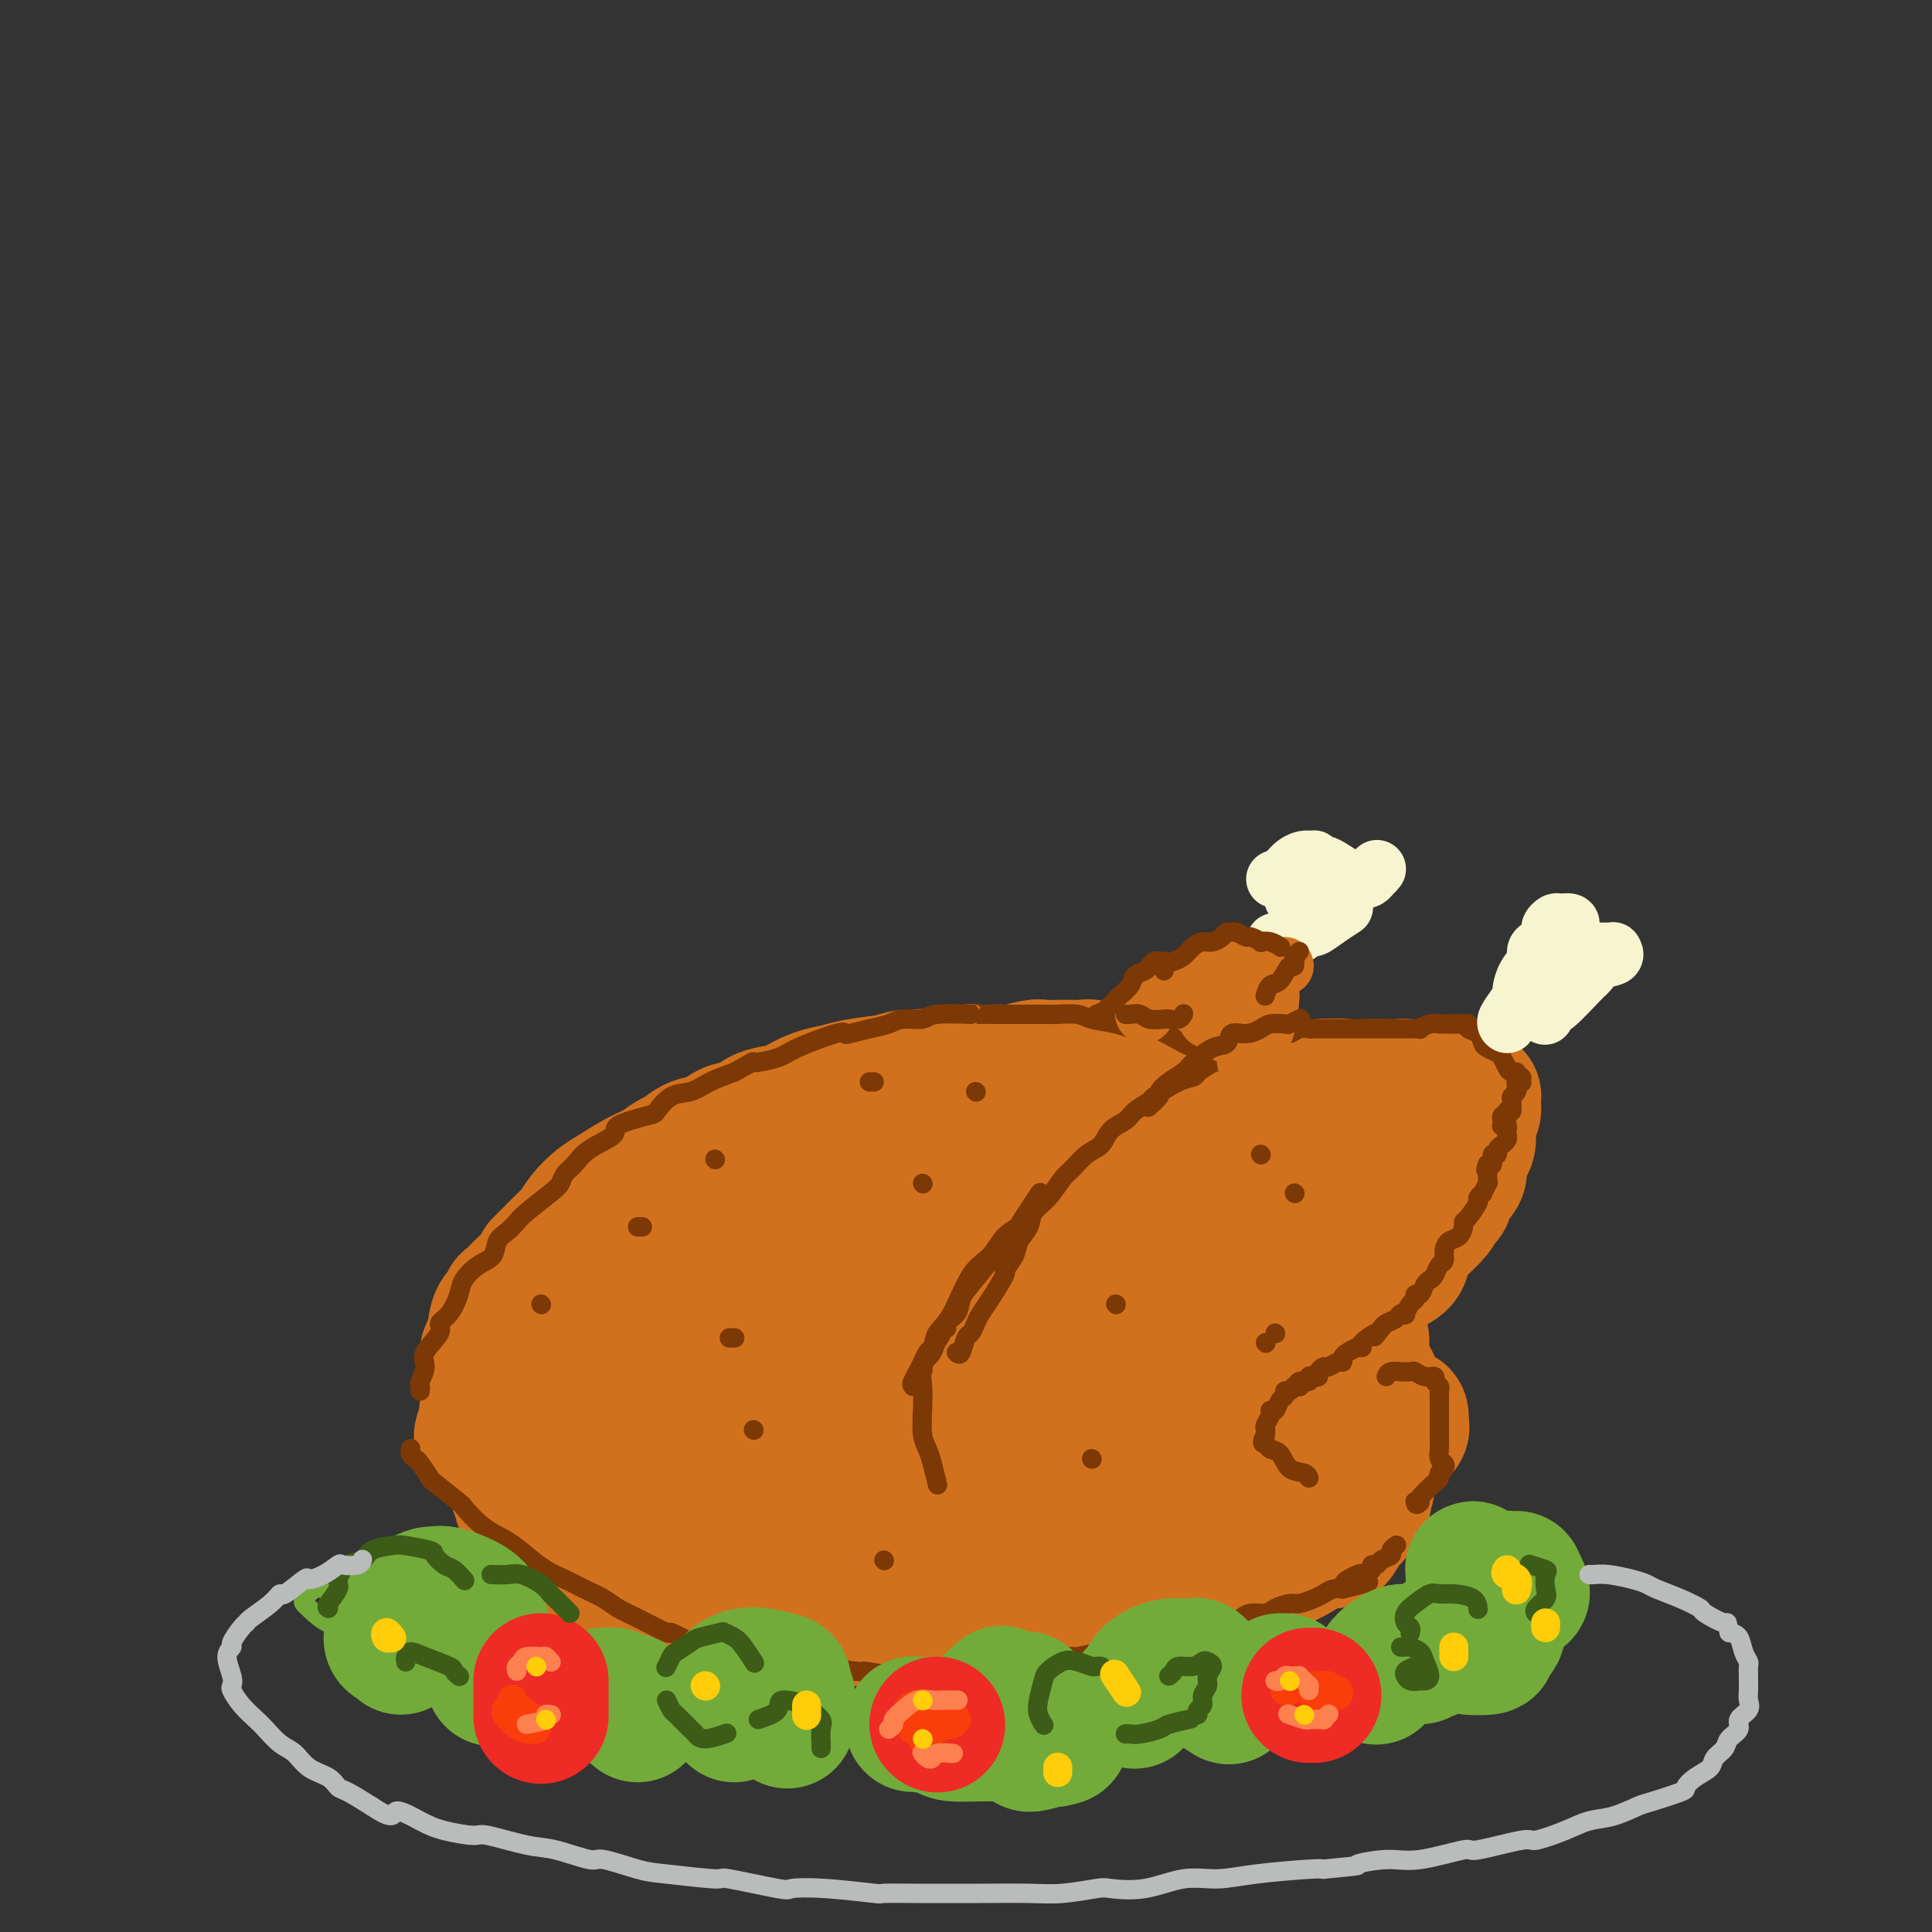 <svg viewBox='0 0 400 400' version='1.1' xmlns='http://www.w3.org/2000/svg' xmlns:xlink='http://www.w3.org/1999/xlink'><rect x="0" y="0" width="400" height="400" fill="#333333" stroke="none"/><g fill='none' stroke='rgb(210,113,29)' stroke-width='28' stroke-linecap='round' stroke-linejoin='round'><path d='M112,262c0.387,-0.389 0.774,-0.778 1,-1c0.226,-0.222 0.290,-0.276 1,-1c0.710,-0.724 2.064,-2.118 3,-3c0.936,-0.882 1.454,-1.251 2,-2c0.546,-0.749 1.122,-1.877 2,-3c0.878,-1.123 2.059,-2.241 3,-3c0.941,-0.759 1.641,-1.158 3,-2c1.359,-0.842 3.377,-2.128 5,-3c1.623,-0.872 2.850,-1.332 4,-2c1.150,-0.668 2.221,-1.545 3,-2c0.779,-0.455 1.266,-0.488 2,-1c0.734,-0.512 1.716,-1.503 3,-2c1.284,-0.497 2.869,-0.501 4,-1c1.131,-0.499 1.806,-1.495 3,-2c1.194,-0.505 2.906,-0.520 4,-1c1.094,-0.480 1.570,-1.424 3,-2c1.430,-0.576 3.815,-0.784 5,-1c1.185,-0.216 1.171,-0.439 2,-1c0.829,-0.561 2.501,-1.460 4,-2c1.499,-0.540 2.827,-0.722 4,-1c1.173,-0.278 2.192,-0.651 4,-1c1.808,-0.349 4.404,-0.675 7,-1'/><path d='M184,224c6.439,-1.946 2.537,-0.311 2,0c-0.537,0.311 2.291,-0.701 4,-1c1.709,-0.299 2.300,0.116 4,0c1.700,-0.116 4.508,-0.762 6,-1c1.492,-0.238 1.667,-0.068 2,0c0.333,0.068 0.823,0.032 2,0c1.177,-0.032 3.042,-0.061 4,0c0.958,0.061 1.009,0.212 2,0c0.991,-0.212 2.923,-0.789 4,-1c1.077,-0.211 1.300,-0.058 2,0c0.700,0.058 1.878,0.020 3,0c1.122,-0.020 2.187,-0.020 3,0c0.813,0.020 1.375,0.062 2,0c0.625,-0.062 1.313,-0.227 2,0c0.687,0.227 1.374,0.845 2,1c0.626,0.155 1.192,-0.152 2,0c0.808,0.152 1.859,0.762 3,1c1.141,0.238 2.372,0.103 3,0c0.628,-0.103 0.652,-0.173 1,0c0.348,0.173 1.019,0.590 2,1c0.981,0.410 2.273,0.814 3,1c0.727,0.186 0.888,0.153 2,1c1.112,0.847 3.176,2.572 4,3c0.824,0.428 0.410,-0.441 1,0c0.590,0.441 2.186,2.192 3,3c0.814,0.808 0.848,0.675 1,1c0.152,0.325 0.422,1.109 1,2c0.578,0.891 1.464,1.888 2,3c0.536,1.112 0.721,2.338 1,3c0.279,0.662 0.651,0.761 1,1c0.349,0.239 0.674,0.620 1,1'/><path d='M259,243c1.305,1.965 1.067,1.378 1,2c-0.067,0.622 0.036,2.452 0,3c-0.036,0.548 -0.210,-0.185 0,0c0.210,0.185 0.803,1.290 1,2c0.197,0.710 -0.004,1.025 0,1c0.004,-0.025 0.212,-0.392 0,0c-0.212,0.392 -0.844,1.542 -1,2c-0.156,0.458 0.164,0.224 0,1c-0.164,0.776 -0.813,2.564 -1,3c-0.187,0.436 0.090,-0.478 0,0c-0.090,0.478 -0.545,2.348 -1,3c-0.455,0.652 -0.910,0.088 -1,0c-0.090,-0.088 0.186,0.302 0,1c-0.186,0.698 -0.834,1.704 -1,2c-0.166,0.296 0.151,-0.116 0,0c-0.151,0.116 -0.772,0.762 -1,1c-0.228,0.238 -0.065,0.068 0,0c0.065,-0.068 0.033,-0.034 0,0'/><path d='M191,275c-0.085,-0.359 -0.171,-0.717 0,-1c0.171,-0.283 0.598,-0.489 1,-1c0.402,-0.511 0.778,-1.327 1,-2c0.222,-0.673 0.289,-1.205 1,-2c0.711,-0.795 2.065,-1.855 3,-3c0.935,-1.145 1.450,-2.374 2,-3c0.550,-0.626 1.133,-0.647 2,-1c0.867,-0.353 2.017,-1.038 3,-2c0.983,-0.962 1.798,-2.201 3,-3c1.202,-0.799 2.792,-1.159 4,-2c1.208,-0.841 2.036,-2.162 3,-3c0.964,-0.838 2.065,-1.192 4,-2c1.935,-0.808 4.703,-2.070 6,-3c1.297,-0.930 1.124,-1.527 2,-2c0.876,-0.473 2.803,-0.822 5,-2c2.197,-1.178 4.665,-3.184 6,-4c1.335,-0.816 1.539,-0.442 3,-1c1.461,-0.558 4.181,-2.046 6,-3c1.819,-0.954 2.738,-1.372 4,-2c1.262,-0.628 2.866,-1.465 4,-2c1.134,-0.535 1.799,-0.769 3,-1c1.201,-0.231 2.938,-0.458 4,-1c1.062,-0.542 1.450,-1.399 2,-2c0.550,-0.601 1.261,-0.944 3,-1c1.739,-0.056 4.507,0.177 6,0c1.493,-0.177 1.712,-0.765 2,-1c0.288,-0.235 0.644,-0.118 1,0'/><path d='M275,225c2.567,-0.309 2.986,-0.083 4,0c1.014,0.083 2.623,0.021 4,0c1.377,-0.021 2.523,-0.002 3,0c0.477,0.002 0.285,-0.013 1,0c0.715,0.013 2.338,0.055 3,0c0.662,-0.055 0.363,-0.207 1,0c0.637,0.207 2.211,0.773 3,1c0.789,0.227 0.792,0.113 1,0c0.208,-0.113 0.619,-0.226 1,0c0.381,0.226 0.731,0.793 1,1c0.269,0.207 0.458,0.056 1,0c0.542,-0.056 1.436,-0.015 2,0c0.564,0.015 0.796,0.004 1,0c0.204,-0.004 0.380,-0.002 1,0c0.620,0.002 1.683,0.003 2,0c0.317,-0.003 -0.111,-0.012 0,0c0.111,0.012 0.763,0.044 1,0c0.237,-0.044 0.060,-0.166 0,0c-0.060,0.166 -0.001,0.618 0,1c0.001,0.382 -0.055,0.692 0,1c0.055,0.308 0.221,0.614 0,1c-0.221,0.386 -0.828,0.851 -1,2c-0.172,1.149 0.090,2.981 0,4c-0.090,1.019 -0.532,1.226 -1,2c-0.468,0.774 -0.960,2.115 -1,3c-0.040,0.885 0.374,1.315 0,2c-0.374,0.685 -1.535,1.624 -2,2c-0.465,0.376 -0.232,0.188 0,0'/><path d='M300,245c-0.788,3.423 -0.759,2.982 -1,3c-0.241,0.018 -0.751,0.497 -1,1c-0.249,0.503 -0.236,1.031 -1,2c-0.764,0.969 -2.305,2.380 -3,3c-0.695,0.620 -0.545,0.449 -1,1c-0.455,0.551 -1.515,1.824 -2,3c-0.485,1.176 -0.395,2.255 -1,3c-0.605,0.745 -1.903,1.154 -3,2c-1.097,0.846 -1.991,2.127 -3,3c-1.009,0.873 -2.133,1.336 -3,2c-0.867,0.664 -1.477,1.529 -2,2c-0.523,0.471 -0.960,0.549 -2,1c-1.040,0.451 -2.683,1.277 -4,2c-1.317,0.723 -2.306,1.345 -4,2c-1.694,0.655 -4.092,1.343 -6,2c-1.908,0.657 -3.325,1.283 -5,2c-1.675,0.717 -3.607,1.525 -5,2c-1.393,0.475 -2.246,0.617 -3,1c-0.754,0.383 -1.407,1.008 -2,1c-0.593,-0.008 -1.125,-0.649 -1,-1c0.125,-0.351 0.908,-0.411 2,-1c1.092,-0.589 2.495,-1.706 4,-3c1.505,-1.294 3.113,-2.766 6,-6c2.887,-3.234 7.053,-8.229 9,-11c1.947,-2.771 1.675,-3.319 3,-5c1.325,-1.681 4.249,-4.495 6,-7c1.751,-2.505 2.331,-4.702 3,-7c0.669,-2.298 1.427,-4.699 2,-6c0.573,-1.301 0.962,-1.504 1,-2c0.038,-0.496 -0.275,-1.285 -1,-1c-0.725,0.285 -1.863,1.642 -3,3'/><path d='M279,236c-1.853,1.690 -4.984,4.415 -7,6c-2.016,1.585 -2.915,2.029 -5,4c-2.085,1.971 -5.354,5.467 -8,8c-2.646,2.533 -4.668,4.102 -8,7c-3.332,2.898 -7.975,7.126 -10,9c-2.025,1.874 -1.432,1.394 -1,1c0.432,-0.394 0.702,-0.704 1,-1c0.298,-0.296 0.625,-0.580 1,-1c0.375,-0.420 0.797,-0.978 2,-2c1.203,-1.022 3.187,-2.509 5,-4c1.813,-1.491 3.455,-2.988 6,-5c2.545,-2.012 5.992,-4.540 8,-6c2.008,-1.460 2.577,-1.851 3,-2c0.423,-0.149 0.701,-0.055 1,0c0.299,0.055 0.620,0.071 1,0c0.380,-0.071 0.819,-0.230 1,0c0.181,0.230 0.104,0.850 0,1c-0.104,0.150 -0.235,-0.168 0,0c0.235,0.168 0.837,0.822 1,1c0.163,0.178 -0.113,-0.120 0,0c0.113,0.120 0.616,0.660 1,1c0.384,0.340 0.649,0.482 1,1c0.351,0.518 0.790,1.414 1,2c0.210,0.586 0.193,0.862 1,2c0.807,1.138 2.437,3.139 3,4c0.563,0.861 0.059,0.581 0,1c-0.059,0.419 0.327,1.538 1,3c0.673,1.462 1.634,3.268 2,4c0.366,0.732 0.137,0.389 0,1c-0.137,0.611 -0.182,2.174 0,3c0.182,0.826 0.591,0.913 1,1'/><path d='M281,275c1.856,4.277 0.497,2.471 0,2c-0.497,-0.471 -0.133,0.395 0,1c0.133,0.605 0.035,0.950 0,1c-0.035,0.050 -0.006,-0.194 0,0c0.006,0.194 -0.012,0.826 0,1c0.012,0.174 0.054,-0.109 0,0c-0.054,0.109 -0.203,0.610 0,1c0.203,0.390 0.757,0.668 1,1c0.243,0.332 0.173,0.718 0,1c-0.173,0.282 -0.450,0.461 0,1c0.450,0.539 1.626,1.440 2,2c0.374,0.560 -0.054,0.780 0,1c0.054,0.220 0.592,0.441 1,1c0.408,0.559 0.687,1.455 1,2c0.313,0.545 0.658,0.737 1,1c0.342,0.263 0.679,0.596 1,1c0.321,0.404 0.624,0.880 1,1c0.376,0.120 0.825,-0.118 1,0c0.175,0.118 0.077,0.590 0,1c-0.077,0.410 -0.133,0.759 0,1c0.133,0.241 0.455,0.374 0,1c-0.455,0.626 -1.688,1.744 -2,2c-0.312,0.256 0.296,-0.351 0,0c-0.296,0.351 -1.495,1.661 -2,2c-0.505,0.339 -0.318,-0.294 -1,0c-0.682,0.294 -2.235,1.515 -3,2c-0.765,0.485 -0.741,0.233 -1,0c-0.259,-0.233 -0.800,-0.447 -2,0c-1.200,0.447 -3.057,1.556 -4,2c-0.943,0.444 -0.971,0.222 -1,0'/><path d='M274,304c-2.008,0.618 -1.027,0.165 -1,0c0.027,-0.165 -0.900,-0.040 -2,0c-1.100,0.040 -2.375,-0.003 -3,0c-0.625,0.003 -0.601,0.052 -1,0c-0.399,-0.052 -1.221,-0.206 -2,0c-0.779,0.206 -1.514,0.773 -2,1c-0.486,0.227 -0.723,0.114 -1,0c-0.277,-0.114 -0.593,-0.230 -1,0c-0.407,0.230 -0.906,0.804 -1,1c-0.094,0.196 0.215,0.012 0,0c-0.215,-0.012 -0.954,0.148 -1,0c-0.046,-0.148 0.600,-0.604 2,-2c1.400,-1.396 3.553,-3.733 5,-5c1.447,-1.267 2.187,-1.465 3,-2c0.813,-0.535 1.701,-1.408 2,-2c0.299,-0.592 0.011,-0.905 0,-1c-0.011,-0.095 0.254,0.027 0,0c-0.254,-0.027 -1.029,-0.202 -2,0c-0.971,0.202 -2.139,0.782 -4,1c-1.861,0.218 -4.416,0.072 -6,0c-1.584,-0.072 -2.197,-0.072 -4,0c-1.803,0.072 -4.796,0.215 -7,0c-2.204,-0.215 -3.620,-0.790 -6,-1c-2.380,-0.210 -5.723,-0.056 -7,0c-1.277,0.056 -0.487,0.015 -1,0c-0.513,-0.015 -2.331,-0.004 -3,0c-0.669,0.004 -0.191,0.001 0,0c0.191,-0.001 0.096,-0.001 0,0'/><path d='M245,280c-0.268,0.107 -0.536,0.215 -1,0c-0.464,-0.215 -1.124,-0.752 -2,-1c-0.876,-0.248 -1.968,-0.206 -4,0c-2.032,0.206 -5.003,0.575 -8,1c-2.997,0.425 -6.020,0.907 -8,1c-1.980,0.093 -2.917,-0.202 -5,0c-2.083,0.202 -5.310,0.902 -9,2c-3.690,1.098 -7.841,2.595 -10,3c-2.159,0.405 -2.325,-0.281 -4,0c-1.675,0.281 -4.858,1.531 -6,2c-1.142,0.469 -0.244,0.158 0,0c0.244,-0.158 -0.168,-0.162 0,0c0.168,0.162 0.915,0.490 5,-1c4.085,-1.490 11.508,-4.797 17,-7c5.492,-2.203 9.052,-3.304 11,-4c1.948,-0.696 2.283,-0.989 4,-2c1.717,-1.011 4.814,-2.739 7,-4c2.186,-1.261 3.459,-2.054 4,-3c0.541,-0.946 0.351,-2.044 0,-3c-0.351,-0.956 -0.862,-1.770 -2,-2c-1.138,-0.230 -2.904,0.123 -6,0c-3.096,-0.123 -7.521,-0.723 -11,-1c-3.479,-0.277 -6.013,-0.233 -10,0c-3.987,0.233 -9.426,0.655 -12,1c-2.574,0.345 -2.283,0.614 -3,1c-0.717,0.386 -2.441,0.888 -3,1c-0.559,0.112 0.046,-0.166 1,0c0.954,0.166 2.257,0.775 3,1c0.743,0.225 0.927,0.064 1,0c0.073,-0.064 0.037,-0.032 0,0'/><path d='M232,256c-0.137,-0.339 -0.274,-0.677 0,-1c0.274,-0.323 0.958,-0.629 2,-2c1.042,-1.371 2.442,-3.805 3,-5c0.558,-1.195 0.273,-1.151 0,-1c-0.273,0.151 -0.534,0.409 -1,0c-0.466,-0.409 -1.138,-1.486 -2,-2c-0.862,-0.514 -1.916,-0.467 -3,-1c-1.084,-0.533 -2.199,-1.648 -3,-2c-0.801,-0.352 -1.286,0.060 -3,0c-1.714,-0.060 -4.655,-0.590 -6,-1c-1.345,-0.410 -1.093,-0.700 -2,-1c-0.907,-0.300 -2.972,-0.611 -6,-1c-3.028,-0.389 -7.018,-0.855 -9,-1c-1.982,-0.145 -1.955,0.033 -4,0c-2.045,-0.033 -6.161,-0.277 -10,0c-3.839,0.277 -7.400,1.074 -11,2c-3.600,0.926 -7.240,1.980 -11,3c-3.760,1.020 -7.640,2.007 -11,3c-3.360,0.993 -6.198,1.992 -11,5c-4.802,3.008 -11.567,8.026 -15,10c-3.433,1.974 -3.533,0.905 -5,2c-1.467,1.095 -4.301,4.353 -7,7c-2.699,2.647 -5.263,4.681 -7,7c-1.737,2.319 -2.648,4.922 -4,8c-1.352,3.078 -3.147,6.629 -4,8c-0.853,1.371 -0.764,0.561 -1,1c-0.236,0.439 -0.795,2.128 -1,3c-0.205,0.872 -0.055,0.927 0,1c0.055,0.073 0.016,0.164 0,0c-0.016,-0.164 -0.008,-0.582 0,-1'/><path d='M100,297c-1.119,1.819 1.083,-3.635 2,-6c0.917,-2.365 0.549,-1.641 1,-3c0.451,-1.359 1.720,-4.800 3,-8c1.280,-3.200 2.570,-6.158 4,-9c1.430,-2.842 2.999,-5.567 5,-8c2.001,-2.433 4.433,-4.574 7,-7c2.567,-2.426 5.268,-5.136 8,-7c2.732,-1.864 5.495,-2.881 8,-4c2.505,-1.119 4.752,-2.338 7,-3c2.248,-0.662 4.497,-0.766 6,-1c1.503,-0.234 2.260,-0.598 3,-1c0.740,-0.402 1.464,-0.840 2,-1c0.536,-0.160 0.886,-0.040 1,0c0.114,0.040 -0.006,-0.000 0,0c0.006,0.000 0.140,0.041 0,0c-0.140,-0.041 -0.554,-0.164 -1,0c-0.446,0.164 -0.924,0.615 -2,1c-1.076,0.385 -2.749,0.704 -4,1c-1.251,0.296 -2.079,0.569 -3,1c-0.921,0.431 -1.934,1.020 -4,2c-2.066,0.980 -5.185,2.349 -7,3c-1.815,0.651 -2.324,0.582 -3,1c-0.676,0.418 -1.517,1.323 -3,2c-1.483,0.677 -3.609,1.126 -5,2c-1.391,0.874 -2.048,2.174 -3,3c-0.952,0.826 -2.198,1.180 -3,2c-0.802,0.820 -1.160,2.106 -2,3c-0.840,0.894 -2.163,1.394 -3,2c-0.837,0.606 -1.187,1.317 -2,2c-0.813,0.683 -2.089,1.338 -3,2c-0.911,0.662 -1.455,1.331 -2,2'/><path d='M107,268c-2.980,2.593 -1.429,1.077 -1,1c0.429,-0.077 -0.263,1.285 -1,2c-0.737,0.715 -1.518,0.784 -2,2c-0.482,1.216 -0.665,3.581 -1,5c-0.335,1.419 -0.822,1.893 -1,2c-0.178,0.107 -0.047,-0.154 0,1c0.047,1.154 0.010,3.722 0,5c-0.010,1.278 0.005,1.267 0,2c-0.005,0.733 -0.032,2.209 0,3c0.032,0.791 0.121,0.898 0,1c-0.121,0.102 -0.454,0.198 0,1c0.454,0.802 1.695,2.309 2,3c0.305,0.691 -0.326,0.567 0,1c0.326,0.433 1.608,1.422 2,2c0.392,0.578 -0.105,0.746 0,1c0.105,0.254 0.813,0.593 1,1c0.187,0.407 -0.146,0.882 0,1c0.146,0.118 0.771,-0.122 1,0c0.229,0.122 0.061,0.606 0,1c-0.061,0.394 -0.016,0.697 0,1c0.016,0.303 0.005,0.607 0,1c-0.005,0.393 -0.002,0.874 0,1c0.002,0.126 0.003,-0.102 0,0c-0.003,0.102 -0.012,0.534 0,1c0.012,0.466 0.044,0.965 0,1c-0.044,0.035 -0.163,-0.394 0,0c0.163,0.394 0.610,1.611 1,2c0.390,0.389 0.723,-0.050 1,0c0.277,0.050 0.498,0.590 1,1c0.502,0.410 1.286,0.688 2,1c0.714,0.312 1.357,0.656 2,1'/><path d='M114,313c1.856,0.996 2.997,0.985 4,1c1.003,0.015 1.869,0.057 3,0c1.131,-0.057 2.529,-0.211 4,0c1.471,0.211 3.016,0.789 4,1c0.984,0.211 1.406,0.057 3,0c1.594,-0.057 4.358,-0.015 7,0c2.642,0.015 5.161,0.004 8,0c2.839,-0.004 5.998,-0.001 7,0c1.002,0.001 -0.151,0.000 3,0c3.151,-0.000 10.608,0.001 14,0c3.392,-0.001 2.721,-0.003 4,0c1.279,0.003 4.508,0.013 7,0c2.492,-0.013 4.248,-0.048 7,0c2.752,0.048 6.502,0.179 8,0c1.498,-0.179 0.746,-0.666 3,-1c2.254,-0.334 7.514,-0.513 11,-1c3.486,-0.487 5.198,-1.282 7,-2c1.802,-0.718 3.696,-1.358 6,-2c2.304,-0.642 5.019,-1.286 7,-2c1.981,-0.714 3.228,-1.499 5,-2c1.772,-0.501 4.068,-0.720 6,-1c1.932,-0.280 3.500,-0.622 5,-1c1.500,-0.378 2.931,-0.792 4,-1c1.069,-0.208 1.775,-0.208 2,0c0.225,0.208 -0.032,0.626 0,1c0.032,0.374 0.351,0.706 0,1c-0.351,0.294 -1.373,0.551 -3,1c-1.627,0.449 -3.859,1.089 -6,2c-2.141,0.911 -4.192,2.091 -7,3c-2.808,0.909 -6.374,1.545 -9,2c-2.626,0.455 -4.313,0.727 -6,1'/><path d='M222,313c-7.912,2.304 -12.192,3.565 -17,4c-4.808,0.435 -10.143,0.044 -13,0c-2.857,-0.044 -3.235,0.258 -6,0c-2.765,-0.258 -7.918,-1.077 -12,-2c-4.082,-0.923 -7.095,-1.952 -11,-3c-3.905,-1.048 -8.702,-2.116 -12,-3c-3.298,-0.884 -5.096,-1.586 -6,-2c-0.904,-0.414 -0.912,-0.541 -2,-1c-1.088,-0.459 -3.254,-1.251 -4,-2c-0.746,-0.749 -0.071,-1.454 0,-2c0.071,-0.546 -0.463,-0.933 1,-2c1.463,-1.067 4.923,-2.815 9,-5c4.077,-2.185 8.771,-4.807 11,-6c2.229,-1.193 1.993,-0.957 7,-3c5.007,-2.043 15.258,-6.365 22,-9c6.742,-2.635 9.975,-3.584 12,-4c2.025,-0.416 2.842,-0.297 5,-1c2.158,-0.703 5.659,-2.226 7,-3c1.341,-0.774 0.524,-0.800 0,-1c-0.524,-0.200 -0.754,-0.574 -3,-1c-2.246,-0.426 -6.509,-0.905 -11,-1c-4.491,-0.095 -9.210,0.194 -15,1c-5.790,0.806 -12.652,2.130 -16,3c-3.348,0.870 -3.182,1.286 -8,3c-4.818,1.714 -14.621,4.726 -20,7c-5.379,2.274 -6.335,3.811 -8,5c-1.665,1.189 -4.040,2.028 -5,3c-0.960,0.972 -0.505,2.075 0,3c0.505,0.925 1.059,1.672 2,2c0.941,0.328 2.269,0.237 5,0c2.731,-0.237 6.866,-0.618 11,-1'/><path d='M145,292c2.823,-0.313 1.880,-0.595 6,-3c4.120,-2.405 13.301,-6.931 17,-9c3.699,-2.069 1.914,-1.679 4,-4c2.086,-2.321 8.041,-7.352 11,-11c2.959,-3.648 2.920,-5.914 3,-7c0.080,-1.086 0.279,-0.991 0,-2c-0.279,-1.009 -1.035,-3.123 -3,-4c-1.965,-0.877 -5.139,-0.519 -7,0c-1.861,0.519 -2.409,1.199 -5,2c-2.591,0.801 -7.225,1.724 -13,6c-5.775,4.276 -12.692,11.905 -16,15c-3.308,3.095 -3.008,1.655 -5,5c-1.992,3.345 -6.275,11.473 -8,15c-1.725,3.527 -0.892,2.451 0,4c0.892,1.549 1.843,5.723 5,8c3.157,2.277 8.518,2.658 11,3c2.482,0.342 2.084,0.645 7,0c4.916,-0.645 15.147,-2.238 23,-4c7.853,-1.762 13.329,-3.692 16,-5c2.671,-1.308 2.536,-1.992 6,-3c3.464,-1.008 10.527,-2.338 14,-3c3.473,-0.662 3.356,-0.656 4,-1c0.644,-0.344 2.050,-1.037 0,0c-2.050,1.037 -7.554,3.804 -11,5c-3.446,1.196 -4.834,0.821 -6,1c-1.166,0.179 -2.110,0.913 -5,2c-2.890,1.087 -7.725,2.526 -10,3c-2.275,0.474 -1.991,-0.017 -3,0c-1.009,0.017 -3.310,0.543 -5,1c-1.690,0.457 -2.769,0.845 -1,0c1.769,-0.845 6.384,-2.922 11,-5'/><path d='M185,301c2.262,-1.117 2.916,-1.410 6,-2c3.084,-0.590 8.597,-1.478 16,-2c7.403,-0.522 16.695,-0.677 23,-1c6.305,-0.323 9.624,-0.815 11,-1c1.376,-0.185 0.809,-0.063 3,0c2.191,0.063 7.140,0.065 9,0c1.860,-0.065 0.632,-0.199 1,0c0.368,0.199 2.334,0.731 3,1c0.666,0.269 0.033,0.274 0,0c-0.033,-0.274 0.533,-0.829 1,-1c0.467,-0.171 0.834,0.041 1,0c0.166,-0.041 0.131,-0.337 1,-1c0.869,-0.663 2.641,-1.694 4,-2c1.359,-0.306 2.304,0.114 3,0c0.696,-0.114 1.142,-0.763 2,-1c0.858,-0.237 2.126,-0.061 3,0c0.874,0.061 1.352,0.006 2,0c0.648,-0.006 1.465,0.038 2,0c0.535,-0.038 0.787,-0.157 1,0c0.213,0.157 0.386,0.590 1,1c0.614,0.410 1.667,0.795 2,1c0.333,0.205 -0.055,0.229 0,1c0.055,0.771 0.555,2.290 1,3c0.445,0.710 0.837,0.613 1,1c0.163,0.387 0.097,1.259 0,2c-0.097,0.741 -0.225,1.350 0,2c0.225,0.650 0.803,1.339 1,2c0.197,0.661 0.015,1.293 0,2c-0.015,0.707 0.139,1.488 0,2c-0.139,0.512 -0.569,0.756 -1,1'/><path d='M282,309c0.421,2.730 0.474,1.555 0,2c-0.474,0.445 -1.476,2.509 -2,3c-0.524,0.491 -0.571,-0.591 -1,0c-0.429,0.591 -1.239,2.856 -2,4c-0.761,1.144 -1.473,1.167 -2,1c-0.527,-0.167 -0.869,-0.524 -2,0c-1.131,0.524 -3.052,1.929 -5,3c-1.948,1.071 -3.924,1.806 -5,2c-1.076,0.194 -1.251,-0.154 -2,0c-0.749,0.154 -2.072,0.810 -3,1c-0.928,0.190 -1.460,-0.086 -3,0c-1.540,0.086 -4.088,0.535 -6,1c-1.912,0.465 -3.187,0.946 -5,1c-1.813,0.054 -4.163,-0.318 -6,0c-1.837,0.318 -3.160,1.325 -6,2c-2.840,0.675 -7.195,1.017 -9,1c-1.805,-0.017 -1.058,-0.394 -3,0c-1.942,0.394 -6.573,1.560 -9,2c-2.427,0.440 -2.650,0.155 -4,0c-1.350,-0.155 -3.828,-0.181 -6,0c-2.172,0.181 -4.038,0.571 -6,1c-1.962,0.429 -4.019,0.899 -6,1c-1.981,0.101 -3.886,-0.168 -6,0c-2.114,0.168 -4.435,0.773 -6,1c-1.565,0.227 -2.372,0.076 -4,0c-1.628,-0.076 -4.075,-0.076 -6,0c-1.925,0.076 -3.328,0.227 -5,0c-1.672,-0.227 -3.613,-0.834 -5,-1c-1.387,-0.166 -2.220,0.109 -4,0c-1.780,-0.109 -4.509,-0.603 -6,-1c-1.491,-0.397 -1.746,-0.699 -2,-1'/><path d='M145,332c-5.689,-0.438 -3.913,-0.033 -4,0c-0.087,0.033 -2.039,-0.306 -4,-1c-1.961,-0.694 -3.933,-1.743 -5,-2c-1.067,-0.257 -1.231,0.278 -2,0c-0.769,-0.278 -2.144,-1.368 -3,-2c-0.856,-0.632 -1.192,-0.807 -2,-1c-0.808,-0.193 -2.086,-0.405 -3,-1c-0.914,-0.595 -1.463,-1.573 -2,-2c-0.537,-0.427 -1.064,-0.302 -2,-1c-0.936,-0.698 -2.283,-2.218 -3,-3c-0.717,-0.782 -0.804,-0.825 -1,-1c-0.196,-0.175 -0.501,-0.481 -1,-1c-0.499,-0.519 -1.192,-1.252 -2,-2c-0.808,-0.748 -1.732,-1.513 -2,-2c-0.268,-0.487 0.120,-0.698 0,-1c-0.120,-0.302 -0.749,-0.696 -1,-1c-0.251,-0.304 -0.123,-0.519 0,-1c0.123,-0.481 0.240,-1.229 1,-2c0.760,-0.771 2.164,-1.564 3,-2c0.836,-0.436 1.105,-0.513 4,-1c2.895,-0.487 8.416,-1.384 11,-2c2.584,-0.616 2.230,-0.950 4,-1c1.770,-0.050 5.664,0.186 9,0c3.336,-0.186 6.113,-0.793 9,-1c2.887,-0.207 5.885,-0.014 9,0c3.115,0.014 6.348,-0.151 9,0c2.652,0.151 4.722,0.618 7,1c2.278,0.382 4.765,0.680 7,1c2.235,0.320 4.217,0.663 6,1c1.783,0.337 3.367,0.668 5,1c1.633,0.332 3.317,0.666 5,1'/><path d='M197,306c7.860,1.100 3.508,1.349 3,2c-0.508,0.651 2.826,1.704 4,2c1.174,0.296 0.189,-0.166 0,0c-0.189,0.166 0.419,0.959 2,2c1.581,1.041 4.135,2.331 5,3c0.865,0.669 0.041,0.719 0,1c-0.041,0.281 0.703,0.795 1,1c0.297,0.205 0.149,0.103 0,0'/></g>
<g fill='none' stroke='rgb(124,56,5)' stroke-width='4' stroke-linecap='round' stroke-linejoin='round'><path d='M198,280c0.333,0.322 0.666,0.645 1,0c0.334,-0.645 0.668,-2.256 1,-3c0.332,-0.744 0.661,-0.620 1,-1c0.339,-0.380 0.688,-1.262 1,-2c0.312,-0.738 0.588,-1.331 1,-2c0.412,-0.669 0.960,-1.414 2,-3c1.040,-1.586 2.573,-4.013 3,-5c0.427,-0.987 -0.252,-0.533 0,-1c0.252,-0.467 1.435,-1.856 2,-3c0.565,-1.144 0.511,-2.043 1,-3c0.489,-0.957 1.520,-1.970 2,-3c0.480,-1.030 0.410,-2.076 1,-3c0.590,-0.924 1.839,-1.727 3,-3c1.161,-1.273 2.235,-3.016 3,-4c0.765,-0.984 1.220,-1.208 2,-2c0.780,-0.792 1.884,-2.151 3,-3c1.116,-0.849 2.244,-1.187 3,-2c0.756,-0.813 1.141,-2.100 2,-3c0.859,-0.900 2.194,-1.415 3,-2c0.806,-0.585 1.084,-1.242 2,-2c0.916,-0.758 2.469,-1.617 3,-2c0.531,-0.383 0.039,-0.288 1,-1c0.961,-0.712 3.374,-2.230 5,-3c1.626,-0.770 2.465,-0.791 3,-1c0.535,-0.209 0.768,-0.604 1,-1'/><path d='M248,222c5.456,-3.803 5.097,-2.311 5,-2c-0.097,0.311 0.067,-0.560 1,-1c0.933,-0.440 2.634,-0.447 4,-1c1.366,-0.553 2.396,-1.650 3,-2c0.604,-0.350 0.780,0.046 1,0c0.220,-0.046 0.482,-0.534 1,-1c0.518,-0.466 1.290,-0.909 2,-1c0.710,-0.091 1.358,0.172 2,0c0.642,-0.172 1.278,-0.778 2,-1c0.722,-0.222 1.530,-0.059 2,0c0.470,0.059 0.601,0.016 1,0c0.399,-0.016 1.066,-0.004 2,0c0.934,0.004 2.137,0.001 3,0c0.863,-0.001 1.387,-0.000 2,0c0.613,0.000 1.315,0.000 2,0c0.685,-0.000 1.353,-0.000 2,0c0.647,0.000 1.273,-0.000 2,0c0.727,0.000 1.555,0.000 2,0c0.445,-0.000 0.505,-0.000 1,0c0.495,0.000 1.423,0.001 2,0c0.577,-0.001 0.801,-0.004 1,0c0.199,0.004 0.373,0.015 1,0c0.627,-0.015 1.708,-0.057 2,0c0.292,0.057 -0.206,0.211 0,0c0.206,-0.211 1.117,-0.789 2,-1c0.883,-0.211 1.739,-0.057 2,0c0.261,0.057 -0.074,0.015 0,0c0.074,-0.015 0.559,-0.004 1,0c0.441,0.004 0.840,0.001 1,0c0.160,-0.001 0.080,-0.001 0,0'/><path d='M300,212c4.958,-0.155 1.855,-0.042 1,0c-0.855,0.042 0.540,0.015 1,0c0.460,-0.015 -0.014,-0.016 0,0c0.014,0.016 0.515,0.050 1,0c0.485,-0.050 0.955,-0.182 1,0c0.045,0.182 -0.335,0.679 0,1c0.335,0.321 1.385,0.466 2,1c0.615,0.534 0.795,1.456 1,2c0.205,0.544 0.436,0.710 1,1c0.564,0.290 1.462,0.704 2,1c0.538,0.296 0.718,0.476 1,1c0.282,0.524 0.668,1.393 1,2c0.332,0.607 0.611,0.951 1,1c0.389,0.049 0.890,-0.197 1,0c0.110,0.197 -0.170,0.836 0,1c0.170,0.164 0.792,-0.149 1,0c0.208,0.149 0.003,0.758 0,1c-0.003,0.242 0.195,0.117 0,0c-0.195,-0.117 -0.783,-0.224 -1,0c-0.217,0.224 -0.062,0.781 0,1c0.062,0.219 0.031,0.100 0,0c-0.031,-0.100 -0.061,-0.180 0,0c0.061,0.180 0.212,0.622 0,1c-0.212,0.378 -0.789,0.694 -1,1c-0.211,0.306 -0.057,0.604 0,1c0.057,0.396 0.015,0.890 0,1c-0.015,0.110 -0.004,-0.163 0,0c0.004,0.163 0.001,0.761 0,1c-0.001,0.239 -0.001,0.120 0,0'/><path d='M313,230c-0.532,0.869 -0.860,0.041 -1,0c-0.140,-0.041 -0.090,0.706 0,1c0.090,0.294 0.221,0.135 0,0c-0.221,-0.135 -0.792,-0.246 -1,0c-0.208,0.246 -0.052,0.850 0,1c0.052,0.150 -0.000,-0.153 0,0c0.000,0.153 0.053,0.763 0,1c-0.053,0.237 -0.211,0.101 0,0c0.211,-0.101 0.790,-0.168 1,0c0.210,0.168 0.052,0.571 0,1c-0.052,0.429 0.001,0.885 0,1c-0.001,0.115 -0.057,-0.110 0,0c0.057,0.110 0.227,0.556 0,1c-0.227,0.444 -0.849,0.888 -1,1c-0.151,0.112 0.171,-0.106 0,0c-0.171,0.106 -0.833,0.537 -1,1c-0.167,0.463 0.161,0.959 0,1c-0.161,0.041 -0.813,-0.374 -1,0c-0.187,0.374 0.089,1.535 0,2c-0.089,0.465 -0.545,0.232 -1,0'/><path d='M308,241c-0.774,1.885 -0.208,1.098 0,1c0.208,-0.098 0.057,0.493 0,1c-0.057,0.507 -0.019,0.928 0,1c0.019,0.072 0.020,-0.206 0,0c-0.020,0.206 -0.062,0.896 0,1c0.062,0.104 0.229,-0.378 0,0c-0.229,0.378 -0.852,1.614 -1,2c-0.148,0.386 0.181,-0.079 0,0c-0.181,0.079 -0.871,0.703 -1,1c-0.129,0.297 0.303,0.269 0,1c-0.303,0.731 -1.342,2.223 -2,3c-0.658,0.777 -0.937,0.841 -1,1c-0.063,0.159 0.089,0.414 0,1c-0.089,0.586 -0.419,1.504 -1,2c-0.581,0.496 -1.412,0.570 -2,1c-0.588,0.430 -0.931,1.215 -1,2c-0.069,0.785 0.136,1.571 0,2c-0.136,0.429 -0.614,0.501 -1,1c-0.386,0.499 -0.682,1.425 -1,2c-0.318,0.575 -0.659,0.798 -1,1c-0.341,0.202 -0.683,0.381 -1,1c-0.317,0.619 -0.611,1.676 -1,2c-0.389,0.324 -0.874,-0.085 -1,0c-0.126,0.085 0.107,0.663 0,1c-0.107,0.337 -0.552,0.433 -1,1c-0.448,0.567 -0.897,1.605 -1,2c-0.103,0.395 0.141,0.147 0,0c-0.141,-0.147 -0.667,-0.194 -1,0c-0.333,0.194 -0.474,0.629 -1,1c-0.526,0.371 -1.436,0.677 -2,1c-0.564,0.323 -0.782,0.661 -1,1'/><path d='M286,275c-2.517,3.062 -0.811,1.216 -1,1c-0.189,-0.216 -2.275,1.199 -3,2c-0.725,0.801 -0.089,0.989 0,1c0.089,0.011 -0.371,-0.156 -1,0c-0.629,0.156 -1.429,0.634 -2,1c-0.571,0.366 -0.912,0.619 -1,1c-0.088,0.381 0.078,0.889 0,1c-0.078,0.111 -0.398,-0.177 -1,0c-0.602,0.177 -1.484,0.818 -2,1c-0.516,0.182 -0.664,-0.096 -1,0c-0.336,0.096 -0.858,0.566 -1,1c-0.142,0.434 0.098,0.833 0,1c-0.098,0.167 -0.534,0.101 -1,0c-0.466,-0.101 -0.961,-0.237 -1,0c-0.039,0.237 0.378,0.848 0,1c-0.378,0.152 -1.552,-0.155 -2,0c-0.448,0.155 -0.172,0.773 0,1c0.172,0.227 0.240,0.065 0,0c-0.240,-0.065 -0.786,-0.032 -1,0c-0.214,0.032 -0.095,0.065 0,0c0.095,-0.065 0.166,-0.226 0,0c-0.166,0.226 -0.569,0.839 -1,1c-0.431,0.161 -0.890,-0.129 -1,0c-0.110,0.129 0.129,0.678 0,1c-0.129,0.322 -0.627,0.419 -1,1c-0.373,0.581 -0.622,1.647 -1,2c-0.378,0.353 -0.886,-0.008 -1,0c-0.114,0.008 0.165,0.384 0,1c-0.165,0.616 -0.775,1.474 -1,2c-0.225,0.526 -0.064,0.722 0,1c0.064,0.278 0.032,0.639 0,1'/><path d='M262,297c-1.117,2.098 -0.408,1.843 0,2c0.408,0.157 0.516,0.725 1,1c0.484,0.275 1.345,0.256 2,1c0.655,0.744 1.103,2.251 2,3c0.897,0.749 2.241,0.740 3,1c0.759,0.260 0.931,0.789 1,1c0.069,0.211 0.034,0.106 0,0'/><path d='M196,275c-0.477,-0.027 -0.954,-0.054 -1,0c-0.046,0.054 0.339,0.188 0,1c-0.339,0.812 -1.401,2.301 -2,3c-0.599,0.699 -0.735,0.608 -1,1c-0.265,0.392 -0.660,1.268 -1,2c-0.340,0.732 -0.627,1.321 -1,2c-0.373,0.679 -0.834,1.448 -1,2c-0.166,0.552 -0.036,0.888 0,1c0.036,0.112 -0.020,-0.001 0,0c0.020,0.001 0.117,0.116 0,0c-0.117,-0.116 -0.447,-0.464 0,-1c0.447,-0.536 1.671,-1.259 2,-2c0.329,-0.741 -0.239,-1.500 0,-2c0.239,-0.500 1.284,-0.740 2,-2c0.716,-1.260 1.104,-3.540 2,-5c0.896,-1.460 2.299,-2.100 3,-3c0.701,-0.900 0.701,-2.060 1,-3c0.299,-0.940 0.896,-1.660 2,-3c1.104,-1.340 2.715,-3.301 4,-5c1.285,-1.699 2.243,-3.138 3,-4c0.757,-0.862 1.312,-1.149 2,-2c0.688,-0.851 1.509,-2.267 2,-3c0.491,-0.733 0.651,-0.785 1,-1c0.349,-0.215 0.887,-0.594 1,-1c0.113,-0.406 -0.200,-0.840 0,-1c0.200,-0.160 0.914,-0.046 1,0c0.086,0.046 -0.457,0.023 -1,0'/><path d='M214,249c3.436,-5.148 -0.475,0.481 -2,3c-1.525,2.519 -0.666,1.927 -1,2c-0.334,0.073 -1.862,0.809 -3,2c-1.138,1.191 -1.886,2.835 -3,4c-1.114,1.165 -2.593,1.851 -4,4c-1.407,2.149 -2.741,5.760 -4,8c-1.259,2.240 -2.442,3.108 -3,4c-0.558,0.892 -0.490,1.807 -1,3c-0.510,1.193 -1.598,2.665 -2,4c-0.402,1.335 -0.119,2.533 0,4c0.119,1.467 0.074,3.203 0,5c-0.074,1.797 -0.177,3.656 0,5c0.177,1.344 0.635,2.175 1,3c0.365,0.825 0.637,1.645 1,3c0.363,1.355 0.818,3.244 1,4c0.182,0.756 0.091,0.378 0,0'/><path d='M87,288c0.037,-0.384 0.074,-0.768 0,-1c-0.074,-0.232 -0.260,-0.314 0,-1c0.260,-0.686 0.965,-1.978 1,-3c0.035,-1.022 -0.600,-1.775 0,-3c0.600,-1.225 2.435,-2.922 3,-4c0.565,-1.078 -0.142,-1.539 0,-2c0.142,-0.461 1.131,-0.923 2,-2c0.869,-1.077 1.619,-2.767 2,-4c0.381,-1.233 0.395,-2.007 1,-3c0.605,-0.993 1.801,-2.206 3,-3c1.199,-0.794 2.401,-1.169 3,-2c0.599,-0.831 0.594,-2.117 1,-3c0.406,-0.883 1.222,-1.363 2,-2c0.778,-0.637 1.517,-1.431 2,-2c0.483,-0.569 0.710,-0.914 2,-2c1.290,-1.086 3.644,-2.912 5,-4c1.356,-1.088 1.713,-1.436 2,-2c0.287,-0.564 0.502,-1.344 1,-2c0.498,-0.656 1.279,-1.188 2,-2c0.721,-0.812 1.382,-1.903 3,-3c1.618,-1.097 4.193,-2.200 5,-3c0.807,-0.800 -0.154,-1.299 1,-2c1.154,-0.701 4.422,-1.605 6,-2c1.578,-0.395 1.467,-0.280 2,-1c0.533,-0.720 1.710,-2.276 3,-3c1.290,-0.724 2.694,-0.618 4,-1c1.306,-0.382 2.516,-1.252 4,-2c1.484,-0.748 3.242,-1.374 5,-2'/><path d='M152,222c5.276,-2.887 3.466,-2.105 4,-2c0.534,0.105 3.412,-0.469 5,-1c1.588,-0.531 1.887,-1.021 4,-2c2.113,-0.979 6.040,-2.447 8,-3c1.960,-0.553 1.955,-0.191 2,0c0.045,0.191 0.142,0.210 1,0c0.858,-0.210 2.479,-0.648 4,-1c1.521,-0.352 2.942,-0.616 4,-1c1.058,-0.384 1.754,-0.887 3,-1c1.246,-0.113 3.044,0.166 4,0c0.956,-0.166 1.071,-0.777 3,-1c1.929,-0.223 5.673,-0.060 7,0c1.327,0.060 0.237,0.016 1,0c0.763,-0.016 3.381,-0.005 5,0c1.619,0.005 2.241,0.004 4,0c1.759,-0.004 4.655,-0.013 6,0c1.345,0.013 1.140,0.046 2,0c0.860,-0.046 2.787,-0.173 4,0c1.213,0.173 1.714,0.645 3,1c1.286,0.355 3.357,0.593 5,1c1.643,0.407 2.857,0.985 4,1c1.143,0.015 2.213,-0.532 4,0c1.787,0.532 4.289,2.143 6,3c1.711,0.857 2.632,0.959 3,1c0.368,0.041 0.184,0.020 0,0'/><path d='M85,300c0.027,-0.084 0.054,-0.169 0,0c-0.054,0.169 -0.187,0.591 0,1c0.187,0.409 0.696,0.804 1,1c0.304,0.196 0.404,0.193 1,1c0.596,0.807 1.687,2.425 2,3c0.313,0.575 -0.153,0.107 1,1c1.153,0.893 3.925,3.148 5,4c1.075,0.852 0.454,0.301 1,1c0.546,0.699 2.260,2.648 4,4c1.740,1.352 3.508,2.105 5,3c1.492,0.895 2.710,1.930 4,3c1.290,1.070 2.652,2.174 4,3c1.348,0.826 2.682,1.375 4,2c1.318,0.625 2.621,1.328 4,2c1.379,0.672 2.836,1.313 4,2c1.164,0.687 2.037,1.420 3,2c0.963,0.580 2.015,1.007 4,2c1.985,0.993 4.901,2.551 6,3c1.099,0.449 0.379,-0.212 1,0c0.621,0.212 2.582,1.296 4,2c1.418,0.704 2.294,1.029 3,1c0.706,-0.029 1.244,-0.410 2,0c0.756,0.410 1.731,1.612 3,2c1.269,0.388 2.832,-0.037 4,0c1.168,0.037 1.942,0.536 3,1c1.058,0.464 2.400,0.894 4,1c1.600,0.106 3.457,-0.113 6,0c2.543,0.113 5.771,0.556 9,1'/><path d='M177,346c4.102,0.403 1.356,-0.088 2,0c0.644,0.088 4.679,0.756 6,1c1.321,0.244 -0.073,0.062 1,0c1.073,-0.062 4.613,-0.006 7,0c2.387,0.006 3.622,-0.037 4,0c0.378,0.037 -0.101,0.154 1,0c1.101,-0.154 3.780,-0.580 5,-1c1.220,-0.420 0.979,-0.835 2,-1c1.021,-0.165 3.303,-0.082 5,0c1.697,0.082 2.808,0.163 3,0c0.192,-0.163 -0.535,-0.568 1,-1c1.535,-0.432 5.333,-0.889 7,-1c1.667,-0.111 1.202,0.125 2,0c0.798,-0.125 2.859,-0.611 5,-1c2.141,-0.389 4.363,-0.683 6,-1c1.637,-0.317 2.687,-0.659 4,-1c1.313,-0.341 2.887,-0.683 4,-1c1.113,-0.317 1.765,-0.609 3,-1c1.235,-0.391 3.054,-0.879 4,-1c0.946,-0.121 1.020,0.126 2,0c0.980,-0.126 2.866,-0.625 4,-1c1.134,-0.375 1.515,-0.626 2,-1c0.485,-0.374 1.073,-0.870 2,-1c0.927,-0.130 2.191,0.106 3,0c0.809,-0.106 1.161,-0.553 2,-1c0.839,-0.447 2.164,-0.894 3,-1c0.836,-0.106 1.183,0.129 2,0c0.817,-0.129 2.106,-0.622 3,-1c0.894,-0.378 1.395,-0.640 2,-1c0.605,-0.360 1.316,-0.817 2,-1c0.684,-0.183 1.342,-0.091 2,0'/><path d='M278,329c10.168,-2.577 3.088,-1.020 1,-1c-2.088,0.020 0.817,-1.496 2,-2c1.183,-0.504 0.644,0.006 1,0c0.356,-0.006 1.606,-0.526 2,-1c0.394,-0.474 -0.067,-0.900 0,-1c0.067,-0.100 0.663,0.127 1,0c0.337,-0.127 0.416,-0.609 1,-1c0.584,-0.391 1.672,-0.693 2,-1c0.328,-0.307 -0.104,-0.621 0,-1c0.104,-0.379 0.744,-0.823 1,-1c0.256,-0.177 0.128,-0.089 0,0'/><path d='M287,285c0.181,-0.423 0.362,-0.847 1,-1c0.638,-0.153 1.731,-0.037 2,0c0.269,0.037 -0.288,-0.005 0,0c0.288,0.005 1.421,0.057 2,0c0.579,-0.057 0.604,-0.223 1,0c0.396,0.223 1.164,0.834 2,1c0.836,0.166 1.741,-0.111 2,0c0.259,0.111 -0.127,0.612 0,1c0.127,0.388 0.766,0.663 1,1c0.234,0.337 0.063,0.738 0,1c-0.063,0.262 -0.017,0.387 0,1c0.017,0.613 0.005,1.716 0,2c-0.005,0.284 -0.001,-0.250 0,0c0.001,0.250 0.001,1.284 0,2c-0.001,0.716 -0.001,1.113 0,2c0.001,0.887 0.004,2.265 0,3c-0.004,0.735 -0.014,0.827 0,1c0.014,0.173 0.052,0.427 0,1c-0.052,0.573 -0.196,1.463 0,2c0.196,0.537 0.731,0.719 1,1c0.269,0.281 0.271,0.660 0,1c-0.271,0.340 -0.816,0.641 -1,1c-0.184,0.359 -0.008,0.777 0,1c0.008,0.223 -0.152,0.252 -1,1c-0.848,0.748 -2.385,2.214 -3,3c-0.615,0.786 -0.307,0.893 0,1'/><path d='M294,311c-0.844,0.933 -0.956,0.267 -1,0c-0.044,-0.267 -0.022,-0.133 0,0'/></g>
<g fill='none' stroke='rgb(247,245,208)' stroke-width='12' stroke-linecap='round' stroke-linejoin='round'><path d='M312,212c-0.014,-0.010 -0.028,-0.020 0,0c0.028,0.020 0.098,0.071 0,0c-0.098,-0.071 -0.364,-0.262 0,-1c0.364,-0.738 1.359,-2.021 2,-3c0.641,-0.979 0.927,-1.652 1,-2c0.073,-0.348 -0.069,-0.370 0,-1c0.069,-0.630 0.347,-1.870 1,-3c0.653,-1.130 1.682,-2.152 2,-3c0.318,-0.848 -0.073,-1.522 0,-2c0.073,-0.478 0.611,-0.759 1,-1c0.389,-0.241 0.628,-0.443 1,-1c0.372,-0.557 0.878,-1.471 1,-2c0.122,-0.529 -0.139,-0.675 0,-1c0.139,-0.325 0.678,-0.830 1,-1c0.322,-0.170 0.426,-0.004 1,0c0.574,0.004 1.618,-0.154 2,0c0.382,0.154 0.102,0.618 0,1c-0.102,0.382 -0.027,0.680 0,1c0.027,0.320 0.007,0.660 0,1c-0.007,0.340 -0.002,0.679 0,1c0.002,0.321 0.001,0.625 0,1c-0.001,0.375 -0.000,0.821 0,1c0.000,0.179 0.000,0.089 0,0'/><path d='M325,197c0.196,0.928 -0.313,0.249 0,0c0.313,-0.249 1.449,-0.067 2,0c0.551,0.067 0.516,0.018 1,0c0.484,-0.018 1.488,-0.006 2,0c0.512,0.006 0.532,0.005 1,0c0.468,-0.005 1.384,-0.013 2,0c0.616,0.013 0.933,0.049 1,0c0.067,-0.049 -0.114,-0.183 0,0c0.114,0.183 0.524,0.681 0,1c-0.524,0.319 -1.982,0.458 -3,1c-1.018,0.542 -1.597,1.487 -2,2c-0.403,0.513 -0.630,0.593 -2,2c-1.370,1.407 -3.883,4.140 -5,5c-1.117,0.860 -0.839,-0.153 -1,0c-0.161,0.153 -0.760,1.472 -1,2c-0.240,0.528 -0.120,0.264 0,0'/><path d='M264,182c0.335,0.089 0.670,0.178 1,0c0.330,-0.178 0.657,-0.622 1,-1c0.343,-0.378 0.704,-0.691 1,-1c0.296,-0.309 0.527,-0.615 1,-1c0.473,-0.385 1.187,-0.850 2,-1c0.813,-0.150 1.725,0.014 2,0c0.275,-0.014 -0.086,-0.206 0,0c0.086,0.206 0.620,0.812 1,1c0.380,0.188 0.605,-0.041 1,0c0.395,0.041 0.960,0.352 2,1c1.040,0.648 2.556,1.634 3,2c0.444,0.366 -0.183,0.113 0,0c0.183,-0.113 1.177,-0.087 2,0c0.823,0.087 1.474,0.234 2,0c0.526,-0.234 0.926,-0.848 1,-1c0.074,-0.152 -0.179,0.158 0,0c0.179,-0.158 0.788,-0.785 1,-1c0.212,-0.215 0.026,-0.017 0,0c-0.026,0.017 0.106,-0.147 0,0c-0.106,0.147 -0.451,0.607 -1,1c-0.549,0.393 -1.302,0.721 -2,1c-0.698,0.279 -1.342,0.508 -2,1c-0.658,0.492 -1.329,1.246 -2,2'/><path d='M278,185c-1.322,0.713 -1.128,-0.005 -1,0c0.128,0.005 0.189,0.733 0,1c-0.189,0.267 -0.630,0.071 -1,0c-0.370,-0.071 -0.671,-0.019 -1,0c-0.329,0.019 -0.687,0.005 -1,0c-0.313,-0.005 -0.581,-0.001 -1,0c-0.419,0.001 -0.989,0.000 -2,0c-1.011,-0.000 -2.465,-0.000 -3,0c-0.535,0.000 -0.153,0.000 0,0c0.153,-0.000 0.076,-0.000 0,0'/><path d='M278,188c0.251,-0.162 0.503,-0.324 0,0c-0.503,0.324 -1.759,1.134 -3,2c-1.241,0.866 -2.466,1.787 -3,2c-0.534,0.213 -0.377,-0.283 -1,0c-0.623,0.283 -2.027,1.344 -3,2c-0.973,0.656 -1.515,0.908 -2,1c-0.485,0.092 -0.914,0.025 -1,0c-0.086,-0.025 0.169,-0.007 0,0c-0.169,0.007 -0.763,0.002 -1,0c-0.237,-0.002 -0.119,-0.001 0,0'/></g>
<g fill='none' stroke='rgb(210,113,29)' stroke-width='12' stroke-linecap='round' stroke-linejoin='round'><path d='M257,199c-0.337,0.004 -0.674,0.008 -1,0c-0.326,-0.008 -0.643,-0.028 -1,0c-0.357,0.028 -0.756,0.104 -1,0c-0.244,-0.104 -0.334,-0.389 -1,0c-0.666,0.389 -1.907,1.451 -3,2c-1.093,0.549 -2.038,0.584 -3,1c-0.962,0.416 -1.943,1.212 -3,2c-1.057,0.788 -2.192,1.566 -3,2c-0.808,0.434 -1.290,0.523 -2,1c-0.710,0.477 -1.650,1.341 -2,2c-0.350,0.659 -0.111,1.113 0,1c0.111,-0.113 0.094,-0.794 0,-1c-0.094,-0.206 -0.267,0.062 0,0c0.267,-0.062 0.972,-0.454 2,-1c1.028,-0.546 2.379,-1.246 4,-2c1.621,-0.754 3.514,-1.561 4,-2c0.486,-0.439 -0.434,-0.510 1,-1c1.434,-0.490 5.220,-1.399 7,-2c1.780,-0.601 1.552,-0.893 2,-1c0.448,-0.107 1.570,-0.029 3,0c1.430,0.029 3.167,0.008 4,0c0.833,-0.008 0.763,-0.002 1,0c0.237,0.002 0.782,0.001 1,0c0.218,-0.001 0.109,-0.000 0,0'/><path d='M262,201c-0.329,-0.087 -0.659,-0.175 -1,0c-0.341,0.175 -0.694,0.611 -1,1c-0.306,0.389 -0.565,0.731 -1,1c-0.435,0.269 -1.044,0.464 -2,1c-0.956,0.536 -2.257,1.414 -3,2c-0.743,0.586 -0.926,0.882 -1,1c-0.074,0.118 -0.037,0.059 0,0'/><path d='M255,204c-0.002,-0.169 -0.004,-0.337 0,0c0.004,0.337 0.015,1.180 0,2c-0.015,0.820 -0.057,1.618 0,3c0.057,1.382 0.211,3.350 0,4c-0.211,0.650 -0.788,-0.017 -1,0c-0.212,0.017 -0.061,0.719 0,1c0.061,0.281 0.030,0.140 0,0'/><path d='M263,205c-0.016,0.474 -0.031,0.948 0,1c0.031,0.052 0.110,-0.316 0,1c-0.110,1.316 -0.408,4.318 -1,6c-0.592,1.682 -1.479,2.045 -2,3c-0.521,0.955 -0.676,2.503 -1,3c-0.324,0.497 -0.818,-0.059 -1,0c-0.182,0.059 -0.052,0.731 0,1c0.052,0.269 0.026,0.134 0,0'/><path d='M250,211c0.000,0.000 0.100,0.100 0.1,0.1'/></g>
<g fill='none' stroke='rgb(124,56,5)' stroke-width='4' stroke-linecap='round' stroke-linejoin='round'><path d='M238,229c-0.237,0.209 -0.474,0.418 0,0c0.474,-0.418 1.658,-1.461 2,-2c0.342,-0.539 -0.159,-0.572 0,-1c0.159,-0.428 0.978,-1.251 2,-2c1.022,-0.749 2.247,-1.424 3,-2c0.753,-0.576 1.033,-1.054 2,-2c0.967,-0.946 2.619,-2.361 4,-3c1.381,-0.639 2.490,-0.500 3,-1c0.510,-0.500 0.421,-1.637 1,-2c0.579,-0.363 1.828,0.047 3,0c1.172,-0.047 2.269,-0.552 3,-1c0.731,-0.448 1.096,-0.838 2,-1c0.904,-0.162 2.347,-0.096 3,0c0.653,0.096 0.515,0.222 1,0c0.485,-0.222 1.592,-0.790 2,-1c0.408,-0.210 0.117,-0.060 0,0c-0.117,0.060 -0.058,0.030 0,0'/><path d='M227,210c0.634,-0.214 1.268,-0.428 2,-1c0.732,-0.572 1.562,-1.501 2,-2c0.438,-0.499 0.484,-0.567 1,-1c0.516,-0.433 1.500,-1.230 2,-2c0.500,-0.770 0.515,-1.513 1,-2c0.485,-0.487 1.440,-0.719 2,-1c0.560,-0.281 0.725,-0.611 1,-1c0.275,-0.389 0.661,-0.836 1,-1c0.339,-0.164 0.630,-0.044 1,0c0.370,0.044 0.820,0.013 1,0c0.180,-0.013 0.090,-0.006 0,0'/><path d='M233,210c0.234,0.030 0.467,0.060 1,0c0.533,-0.060 1.365,-0.211 2,0c0.635,0.211 1.074,0.785 2,1c0.926,0.215 2.339,0.072 3,0c0.661,-0.072 0.569,-0.072 1,0c0.431,0.072 1.383,0.215 2,0c0.617,-0.215 0.897,-0.789 1,-1c0.103,-0.211 0.029,-0.060 0,0c-0.029,0.060 -0.015,0.030 0,0'/><path d='M241,201c-0.179,-0.326 -0.357,-0.652 0,-1c0.357,-0.348 1.250,-0.720 2,-1c0.750,-0.280 1.356,-0.470 2,-1c0.644,-0.530 1.324,-1.400 2,-2c0.676,-0.600 1.347,-0.931 2,-1c0.653,-0.069 1.287,0.124 2,0c0.713,-0.124 1.505,-0.565 2,-1c0.495,-0.435 0.695,-0.864 1,-1c0.305,-0.136 0.717,0.020 1,0c0.283,-0.020 0.439,-0.215 1,0c0.561,0.215 1.529,0.841 2,1c0.471,0.159 0.445,-0.150 1,0c0.555,0.150 1.690,0.758 2,1c0.310,0.242 -0.206,0.116 0,0c0.206,-0.116 1.132,-0.224 2,0c0.868,0.224 1.676,0.778 2,1c0.324,0.222 0.162,0.111 0,0'/><path d='M269,197c-0.418,0.490 -0.836,0.979 -1,1c-0.164,0.021 -0.075,-0.427 0,0c0.075,0.427 0.136,1.730 0,2c-0.136,0.270 -0.467,-0.491 -1,0c-0.533,0.491 -1.267,2.235 -2,3c-0.733,0.765 -1.467,0.552 -2,1c-0.533,0.448 -0.867,1.557 -1,2c-0.133,0.443 -0.067,0.222 0,0'/></g>
<g fill='none' stroke='rgb(115,171,58)' stroke-width='4' stroke-linecap='round' stroke-linejoin='round'><path d='M95,342c0.065,-0.364 0.130,-0.729 0,-1c-0.130,-0.271 -0.455,-0.450 -1,-1c-0.545,-0.550 -1.309,-1.472 -2,-2c-0.691,-0.528 -1.308,-0.664 -2,-1c-0.692,-0.336 -1.459,-0.874 -3,-2c-1.541,-1.126 -3.854,-2.839 -6,-4c-2.146,-1.161 -4.124,-1.769 -5,-2c-0.876,-0.231 -0.652,-0.087 -2,0c-1.348,0.087 -4.270,0.115 -6,0c-1.730,-0.115 -2.269,-0.373 -3,0c-0.731,0.373 -1.654,1.377 -2,2c-0.346,0.623 -0.117,0.865 0,1c0.117,0.135 0.120,0.162 1,1c0.880,0.838 2.636,2.488 4,3c1.364,0.512 2.336,-0.114 4,0c1.664,0.114 4.021,0.966 7,1c2.979,0.034 6.581,-0.751 8,-1c1.419,-0.249 0.654,0.039 1,0c0.346,-0.039 1.804,-0.406 3,-1c1.196,-0.594 2.131,-1.416 2,-2c-0.131,-0.584 -1.326,-0.929 -2,-1c-0.674,-0.071 -0.826,0.134 -1,0c-0.174,-0.134 -0.372,-0.607 -1,-1c-0.628,-0.393 -1.688,-0.708 -2,-1c-0.312,-0.292 0.122,-0.563 0,-1c-0.122,-0.437 -0.802,-1.041 0,-1c0.802,0.041 3.086,0.726 4,1c0.914,0.274 0.457,0.137 0,0'/><path d='M83,338c0.113,-0.450 0.226,-0.900 0,-1c-0.226,-0.100 -0.792,0.148 -1,0c-0.208,-0.148 -0.057,-0.694 0,-1c0.057,-0.306 0.021,-0.373 0,-1c-0.021,-0.627 -0.025,-1.813 1,-3c1.025,-1.187 3.080,-2.376 4,-3c0.920,-0.624 0.706,-0.684 1,-1c0.294,-0.316 1.098,-0.886 2,-1c0.902,-0.114 1.903,0.230 3,1c1.097,0.770 2.290,1.967 3,3c0.710,1.033 0.937,1.902 1,3c0.063,1.098 -0.037,2.427 0,3c0.037,0.573 0.210,0.392 0,1c-0.210,0.608 -0.803,2.005 -1,3c-0.197,0.995 0.000,1.589 0,2c-0.000,0.411 -0.199,0.640 0,1c0.199,0.360 0.795,0.853 2,1c1.205,0.147 3.020,-0.052 4,0c0.980,0.052 1.124,0.354 3,1c1.876,0.646 5.482,1.637 7,2c1.518,0.363 0.947,0.098 1,0c0.053,-0.098 0.729,-0.028 1,0c0.271,0.028 0.135,0.014 0,0'/></g>
<g fill='none' stroke='rgb(115,171,58)' stroke-width='28' stroke-linecap='round' stroke-linejoin='round'><path d='M83,341c-0.270,-0.400 -0.539,-0.801 -1,-1c-0.461,-0.199 -1.112,-0.197 -1,-1c0.112,-0.803 0.988,-2.412 1,-3c0.012,-0.588 -0.838,-0.154 0,-1c0.838,-0.846 3.365,-2.970 5,-4c1.635,-1.030 2.378,-0.965 3,-1c0.622,-0.035 1.122,-0.169 2,0c0.878,0.169 2.133,0.640 3,1c0.867,0.360 1.346,0.609 2,1c0.654,0.391 1.482,0.925 2,2c0.518,1.075 0.727,2.690 1,4c0.273,1.310 0.612,2.314 1,4c0.388,1.686 0.825,4.053 1,5c0.175,0.947 0.087,0.473 0,0'/><path d='M125,351c-0.087,-0.009 -0.173,-0.017 0,0c0.173,0.017 0.606,0.060 1,0c0.394,-0.060 0.749,-0.222 1,0c0.251,0.222 0.397,0.829 1,1c0.603,0.171 1.664,-0.094 2,0c0.336,0.094 -0.054,0.547 0,1c0.054,0.453 0.550,0.905 1,1c0.450,0.095 0.852,-0.167 1,0c0.148,0.167 0.042,0.762 0,1c-0.042,0.238 -0.021,0.119 0,0'/><path d='M152,355c-0.347,-0.335 -0.694,-0.670 -1,-1c-0.306,-0.330 -0.571,-0.656 -1,-1c-0.429,-0.344 -1.022,-0.706 -1,-1c0.022,-0.294 0.658,-0.520 1,-1c0.342,-0.480 0.388,-1.212 1,-2c0.612,-0.788 1.790,-1.630 3,-2c1.210,-0.370 2.454,-0.266 4,0c1.546,0.266 3.395,0.696 4,1c0.605,0.304 -0.034,0.484 0,1c0.034,0.516 0.741,1.367 1,2c0.259,0.633 0.069,1.046 0,2c-0.069,0.954 -0.019,2.449 0,3c0.019,0.551 0.005,0.157 0,0c-0.005,-0.157 -0.003,-0.079 0,0'/><path d='M204,358c-0.025,-0.346 -0.049,-0.693 0,-1c0.049,-0.307 0.172,-0.575 0,-1c-0.172,-0.425 -0.638,-1.006 0,-2c0.638,-0.994 2.380,-2.400 3,-3c0.620,-0.600 0.117,-0.394 1,0c0.883,0.394 3.151,0.978 4,1c0.849,0.022 0.280,-0.516 0,0c-0.280,0.516 -0.271,2.085 0,3c0.271,0.915 0.804,1.174 1,2c0.196,0.826 0.054,2.217 0,3c-0.054,0.783 -0.019,0.958 0,1c0.019,0.042 0.023,-0.049 0,0c-0.023,0.049 -0.072,0.238 1,0c1.072,-0.238 3.265,-0.903 4,-1c0.735,-0.097 0.013,0.374 0,0c-0.013,-0.374 0.683,-1.593 1,-2c0.317,-0.407 0.256,-0.004 0,0c-0.256,0.004 -0.707,-0.392 -1,-1c-0.293,-0.608 -0.430,-1.427 -2,-2c-1.570,-0.573 -4.575,-0.899 -6,-1c-1.425,-0.101 -1.271,0.024 -2,0c-0.729,-0.024 -2.343,-0.196 -3,0c-0.657,0.196 -0.359,0.760 0,1c0.359,0.240 0.779,0.155 1,0c0.221,-0.155 0.244,-0.378 1,0c0.756,0.378 2.244,1.359 4,2c1.756,0.641 3.781,0.942 5,1c1.219,0.058 1.634,-0.126 2,0c0.366,0.126 0.683,0.563 1,1'/><path d='M219,359c1.972,0.983 -0.097,0.940 -2,1c-1.903,0.060 -3.638,0.223 -5,0c-1.362,-0.223 -2.351,-0.830 -5,-1c-2.649,-0.170 -6.958,0.098 -9,0c-2.042,-0.098 -1.815,-0.562 -3,-1c-1.185,-0.438 -3.781,-0.849 -5,-1c-1.219,-0.151 -1.063,-0.043 -1,0c0.063,0.043 0.031,0.022 0,0'/><path d='M235,351c-0.006,0.438 -0.012,0.875 0,1c0.012,0.125 0.042,-0.063 0,0c-0.042,0.063 -0.158,0.377 0,0c0.158,-0.377 0.588,-1.445 1,-2c0.412,-0.555 0.807,-0.596 1,-1c0.193,-0.404 0.185,-1.172 1,-2c0.815,-0.828 2.454,-1.717 4,-2c1.546,-0.283 3.000,0.040 4,0c1.000,-0.040 1.546,-0.444 2,0c0.454,0.444 0.814,1.735 2,3c1.186,1.265 3.196,2.504 4,3c0.804,0.496 0.402,0.248 0,0'/><path d='M285,347c-0.067,0.174 -0.134,0.348 0,0c0.134,-0.348 0.468,-1.218 1,-2c0.532,-0.782 1.263,-1.478 2,-2c0.737,-0.522 1.480,-0.872 2,-1c0.520,-0.128 0.816,-0.036 2,0c1.184,0.036 3.256,0.014 4,0c0.744,-0.014 0.162,-0.022 0,0c-0.162,0.022 0.098,0.073 0,0c-0.098,-0.073 -0.552,-0.270 -1,0c-0.448,0.270 -0.890,1.008 -1,1c-0.110,-0.008 0.112,-0.761 0,-1c-0.112,-0.239 -0.557,0.037 0,0c0.557,-0.037 2.114,-0.388 3,-1c0.886,-0.612 1.099,-1.484 2,-2c0.901,-0.516 2.491,-0.675 3,-1c0.509,-0.325 -0.061,-0.817 0,-1c0.061,-0.183 0.753,-0.056 1,0c0.247,0.056 0.048,0.043 0,0c-0.048,-0.043 0.055,-0.116 0,0c-0.055,0.116 -0.269,0.421 0,1c0.269,0.579 1.022,1.432 1,2c-0.022,0.568 -0.819,0.852 0,1c0.819,0.148 3.255,0.161 4,0c0.745,-0.161 -0.202,-0.497 0,-1c0.202,-0.503 1.555,-1.174 2,-2c0.445,-0.826 -0.016,-1.807 0,-3c0.016,-1.193 0.508,-2.596 1,-4'/><path d='M311,331c0.404,-1.879 -0.085,-1.575 0,-2c0.085,-0.425 0.745,-1.577 1,-2c0.255,-0.423 0.106,-0.115 0,0c-0.106,0.115 -0.168,0.037 0,0c0.168,-0.037 0.568,-0.034 1,0c0.432,0.034 0.898,0.099 1,0c0.102,-0.099 -0.159,-0.364 0,0c0.159,0.364 0.737,1.355 1,2c0.263,0.645 0.211,0.944 0,1c-0.211,0.056 -0.582,-0.132 -1,0c-0.418,0.132 -0.882,0.584 -2,0c-1.118,-0.584 -2.888,-2.205 -4,-3c-1.112,-0.795 -1.566,-0.763 -2,-1c-0.434,-0.237 -0.848,-0.744 -1,-1c-0.152,-0.256 -0.041,-0.261 0,0c0.041,0.261 0.012,0.789 0,1c-0.012,0.211 -0.006,0.106 0,0'/><path d='M265,348c0.417,0.000 0.833,0.000 1,0c0.167,0.000 0.083,0.000 0,0'/></g>
<g fill='none' stroke='rgb(238,43,36)' stroke-width='28' stroke-linecap='round' stroke-linejoin='round'><path d='M271,351c0.422,0.000 0.844,0.000 1,0c0.156,0.000 0.044,0.000 0,0c-0.044,0.000 -0.022,0.000 0,0'/><path d='M112,348c0.000,0.346 0.000,0.692 0,1c0.000,0.308 0.000,0.577 0,1c0.000,0.423 0.000,0.998 0,2c-0.000,1.002 0.000,2.429 0,3c0.000,0.571 0.000,0.285 0,0'/><path d='M194,357c0.000,0.000 0.100,0.100 0.1,0.1'/></g>
<g fill='none' stroke='rgb(249,61,11)' stroke-width='6' stroke-linecap='round' stroke-linejoin='round'><path d='M266,350c0.460,0.113 0.920,0.227 1,0c0.080,-0.227 -0.220,-0.794 0,-1c0.220,-0.206 0.959,-0.051 2,0c1.041,0.051 2.384,-0.000 3,0c0.616,0.000 0.505,0.053 1,0c0.495,-0.053 1.595,-0.211 2,0c0.405,0.211 0.115,0.792 0,1c-0.115,0.208 -0.055,0.042 0,0c0.055,-0.042 0.105,0.042 0,0c-0.105,-0.042 -0.365,-0.208 -1,0c-0.635,0.208 -1.645,0.789 -2,1c-0.355,0.211 -0.055,0.053 0,0c0.055,-0.053 -0.135,-0.001 0,0c0.135,0.001 0.597,-0.049 1,0c0.403,0.049 0.749,0.195 1,0c0.251,-0.195 0.407,-0.733 1,-1c0.593,-0.267 1.621,-0.264 2,0c0.379,0.264 0.108,0.790 0,1c-0.108,0.210 -0.054,0.105 0,0'/><path d='M188,354c0.234,-0.429 0.468,-0.858 1,-1c0.532,-0.142 1.363,0.003 2,0c0.637,-0.003 1.082,-0.154 2,0c0.918,0.154 2.311,0.615 3,1c0.689,0.385 0.676,0.695 1,1c0.324,0.305 0.986,0.603 1,1c0.014,0.397 -0.621,0.891 -1,1c-0.379,0.109 -0.503,-0.166 -1,0c-0.497,0.166 -1.366,0.775 -2,1c-0.634,0.225 -1.032,0.068 -2,0c-0.968,-0.068 -2.505,-0.045 -3,0c-0.495,0.045 0.053,0.114 0,0c-0.053,-0.114 -0.705,-0.411 -1,-1c-0.295,-0.589 -0.232,-1.471 0,-2c0.232,-0.529 0.633,-0.703 1,-1c0.367,-0.297 0.701,-0.715 1,-1c0.299,-0.285 0.563,-0.437 1,0c0.437,0.437 1.045,1.462 1,2c-0.045,0.538 -0.744,0.587 -1,1c-0.256,0.413 -0.069,1.188 0,2c0.069,0.812 0.020,1.661 0,2c-0.020,0.339 -0.010,0.170 0,0'/><path d='M109,355c-0.332,0.008 -0.665,0.016 -1,0c-0.335,-0.016 -0.674,-0.057 -1,0c-0.326,0.057 -0.639,0.212 -1,0c-0.361,-0.212 -0.769,-0.790 -1,-1c-0.231,-0.210 -0.284,-0.053 0,0c0.284,0.053 0.907,0.003 1,0c0.093,-0.003 -0.343,0.040 0,0c0.343,-0.040 1.466,-0.165 2,0c0.534,0.165 0.480,0.618 1,1c0.520,0.382 1.615,0.691 2,1c0.385,0.309 0.059,0.617 0,1c-0.059,0.383 0.149,0.842 0,1c-0.149,0.158 -0.654,0.016 -1,0c-0.346,-0.016 -0.534,0.093 -1,0c-0.466,-0.093 -1.211,-0.390 -2,-1c-0.789,-0.610 -1.624,-1.535 -2,-2c-0.376,-0.465 -0.294,-0.471 0,-1c0.294,-0.529 0.798,-1.580 1,-2c0.202,-0.420 0.101,-0.210 0,0'/></g>
<g fill='none' stroke='rgb(252,129,78)' stroke-width='4' stroke-linecap='round' stroke-linejoin='round'><path d='M264,348c0.334,0.113 0.668,0.227 1,0c0.332,-0.227 0.663,-0.794 1,-1c0.337,-0.206 0.682,-0.053 1,0c0.318,0.053 0.611,0.004 1,0c0.389,-0.004 0.875,0.036 1,0c0.125,-0.036 -0.110,-0.150 0,0c0.110,0.150 0.565,0.562 1,1c0.435,0.438 0.848,0.901 1,1c0.152,0.099 0.041,-0.166 0,0c-0.041,0.166 -0.012,0.762 0,1c0.012,0.238 0.006,0.119 0,0'/><path d='M267,355c-0.313,-0.113 -0.626,-0.227 0,0c0.626,0.227 2.191,0.794 3,1c0.809,0.206 0.862,0.051 1,0c0.138,-0.051 0.363,0.000 1,0c0.637,-0.000 1.687,-0.053 2,0c0.313,0.053 -0.112,0.210 0,0c0.112,-0.210 0.762,-0.788 1,-1c0.238,-0.212 0.064,-0.057 0,0c-0.064,0.057 -0.018,0.016 0,0c0.018,-0.016 0.009,-0.008 0,0'/><path d='M184,358c0.465,-0.354 0.930,-0.708 1,-1c0.070,-0.292 -0.253,-0.523 0,-1c0.253,-0.477 1.084,-1.200 2,-2c0.916,-0.800 1.917,-1.679 3,-2c1.083,-0.321 2.249,-0.086 3,0c0.751,0.086 1.087,0.023 2,0c0.913,-0.023 2.404,-0.007 3,0c0.596,0.007 0.298,0.003 0,0'/><path d='M191,363c-0.085,-0.105 -0.169,-0.210 0,0c0.169,0.210 0.592,0.736 1,1c0.408,0.264 0.800,0.267 1,0c0.200,-0.267 0.208,-0.803 1,-1c0.792,-0.197 2.369,-0.056 3,0c0.631,0.056 0.315,0.028 0,0'/><path d='M107,346c-0.106,-0.340 -0.211,-0.681 0,-1c0.211,-0.319 0.740,-0.618 1,-1c0.260,-0.382 0.252,-0.849 1,-1c0.748,-0.151 2.253,0.012 3,0c0.747,-0.012 0.736,-0.199 1,0c0.264,0.199 0.802,0.784 1,1c0.198,0.216 0.057,0.062 0,0c-0.057,-0.062 -0.028,-0.031 0,0'/><path d='M109,357c1.720,-0.310 3.440,-0.619 4,-1c0.560,-0.381 -0.042,-0.833 0,-1c0.042,-0.167 0.726,-0.048 1,0c0.274,0.048 0.137,0.024 0,0'/></g>
<g fill='none' stroke='rgb(255,205,10)' stroke-width='4' stroke-linecap='round' stroke-linejoin='round'><path d='M113,356c0.000,0.000 0.100,0.100 0.1,0.1'/><path d='M111,345c0.000,0.000 0.100,0.100 0.1,0.1'/><path d='M191,352c0.000,0.000 0.100,0.100 0.1,0.1'/><path d='M191,360c0.000,0.000 0.100,0.100 0.1,0.1'/><path d='M267,348c0.000,0.000 0.100,0.100 0.1,0.1'/><path d='M270,355c0.000,0.000 0.100,0.100 0.1,0.1'/></g>
<g fill='none' stroke='rgb(61,92,24)' stroke-width='4' stroke-linecap='round' stroke-linejoin='round'><path d='M68,333c-0.237,-0.120 -0.474,-0.241 0,-1c0.474,-0.759 1.658,-2.157 2,-3c0.342,-0.843 -0.158,-1.129 0,-2c0.158,-0.871 0.973,-2.325 2,-3c1.027,-0.675 2.265,-0.570 3,-1c0.735,-0.430 0.966,-1.395 2,-2c1.034,-0.605 2.872,-0.849 4,-1c1.128,-0.151 1.548,-0.211 3,0c1.452,0.211 3.938,0.691 5,1c1.062,0.309 0.702,0.448 1,1c0.298,0.552 1.255,1.519 2,2c0.745,0.481 1.277,0.476 2,1c0.723,0.524 1.635,1.578 2,2c0.365,0.422 0.182,0.211 0,0'/><path d='M102,326c-0.277,-0.012 -0.554,-0.024 0,0c0.554,0.024 1.940,0.086 3,0c1.060,-0.086 1.793,-0.318 3,0c1.207,0.318 2.887,1.185 4,2c1.113,0.815 1.657,1.577 2,2c0.343,0.423 0.484,0.505 1,1c0.516,0.495 1.408,1.402 2,2c0.592,0.598 0.883,0.885 1,1c0.117,0.115 0.058,0.057 0,0'/><path d='M138,345c-0.105,0.211 -0.210,0.422 0,0c0.210,-0.422 0.736,-1.476 1,-2c0.264,-0.524 0.265,-0.519 1,-1c0.735,-0.481 2.203,-1.447 3,-2c0.797,-0.553 0.923,-0.694 2,-1c1.077,-0.306 3.105,-0.779 4,-1c0.895,-0.221 0.657,-0.192 1,0c0.343,0.192 1.267,0.546 2,1c0.733,0.454 1.274,1.007 2,2c0.726,0.993 1.636,2.427 2,3c0.364,0.573 0.182,0.287 0,0'/><path d='M138,352c0.394,0.818 0.789,1.635 1,2c0.211,0.365 0.239,0.276 1,1c0.761,0.724 2.254,2.260 3,3c0.746,0.740 0.746,0.683 1,1c0.254,0.317 0.761,1.008 2,1c1.239,-0.008 3.211,-0.717 4,-1c0.789,-0.283 0.394,-0.142 0,0'/><path d='M84,344c-0.004,-0.021 -0.009,-0.042 0,0c0.009,0.042 0.031,0.148 0,0c-0.031,-0.148 -0.114,-0.548 0,-1c0.114,-0.452 0.427,-0.954 1,-1c0.573,-0.046 1.408,0.366 3,1c1.592,0.634 3.942,1.489 5,2c1.058,0.511 0.823,0.676 1,1c0.177,0.324 0.765,0.807 1,1c0.235,0.193 0.118,0.097 0,0'/><path d='M157,356c1.725,-0.593 3.451,-1.186 4,-2c0.549,-0.814 -0.077,-1.849 1,-2c1.077,-0.151 3.858,0.583 5,1c1.142,0.417 0.646,0.518 1,1c0.354,0.482 1.559,1.345 2,2c0.441,0.655 0.118,1.104 0,2c-0.118,0.896 -0.032,2.241 0,3c0.032,0.759 0.009,0.931 0,1c-0.009,0.069 -0.005,0.034 0,0'/><path d='M216,357c0.106,0.165 0.212,0.330 0,0c-0.212,-0.330 -0.741,-1.153 -1,-2c-0.259,-0.847 -0.247,-1.716 0,-3c0.247,-1.284 0.728,-2.981 1,-4c0.272,-1.019 0.335,-1.359 1,-2c0.665,-0.641 1.933,-1.583 3,-2c1.067,-0.417 1.932,-0.308 3,0c1.068,0.308 2.338,0.814 3,1c0.662,0.186 0.717,0.050 1,0c0.283,-0.050 0.795,-0.014 1,0c0.205,0.014 0.102,0.007 0,0'/><path d='M242,347c0.386,-0.302 0.771,-0.603 1,-1c0.229,-0.397 0.301,-0.889 1,-1c0.699,-0.111 2.026,0.158 3,0c0.974,-0.158 1.597,-0.744 2,-1c0.403,-0.256 0.587,-0.182 1,0c0.413,0.182 1.054,0.472 1,1c-0.054,0.528 -0.803,1.293 -1,2c-0.197,0.707 0.157,1.356 0,2c-0.157,0.644 -0.827,1.283 -1,2c-0.173,0.717 0.149,1.512 0,2c-0.149,0.488 -0.771,0.670 -1,1c-0.229,0.330 -0.065,0.809 0,1c0.065,0.191 0.033,0.096 0,0'/><path d='M233,359c0.310,-0.024 0.620,-0.049 1,0c0.380,0.049 0.831,0.171 2,0c1.169,-0.171 3.056,-0.633 4,-1c0.944,-0.367 0.947,-0.637 2,-1c1.053,-0.363 3.158,-0.818 4,-1c0.842,-0.182 0.421,-0.091 0,0'/><path d='M292,338c-0.028,0.096 -0.055,0.192 0,0c0.055,-0.192 0.193,-0.672 0,-1c-0.193,-0.328 -0.715,-0.504 -1,-1c-0.285,-0.496 -0.332,-1.310 0,-2c0.332,-0.690 1.041,-1.255 2,-2c0.959,-0.745 2.166,-1.670 3,-2c0.834,-0.330 1.295,-0.063 2,0c0.705,0.063 1.653,-0.076 3,0c1.347,0.076 3.093,0.367 4,1c0.907,0.633 0.973,1.610 1,2c0.027,0.390 0.013,0.195 0,0'/><path d='M317,324c-0.339,-0.104 -0.677,-0.208 0,0c0.677,0.208 2.370,0.728 3,1c0.630,0.272 0.197,0.297 0,1c-0.197,0.703 -0.158,2.083 0,3c0.158,0.917 0.434,1.369 0,2c-0.434,0.631 -1.578,1.439 -2,2c-0.422,0.561 -0.120,0.875 0,1c0.120,0.125 0.060,0.063 0,0'/><path d='M293,345c0.228,-0.081 0.455,-0.161 0,0c-0.455,0.161 -1.593,0.565 -2,1c-0.407,0.435 -0.082,0.901 0,1c0.082,0.099 -0.078,-0.171 0,0c0.078,0.171 0.396,0.782 1,1c0.604,0.218 1.494,0.041 2,0c0.506,-0.041 0.626,0.052 1,0c0.374,-0.052 1.001,-0.248 1,-1c-0.001,-0.752 -0.631,-2.058 -1,-3c-0.369,-0.942 -0.477,-1.520 -1,-2c-0.523,-0.480 -1.460,-0.861 -2,-1c-0.540,-0.139 -0.684,-0.038 -1,0c-0.316,0.038 -0.805,0.011 -1,0c-0.195,-0.011 -0.098,-0.005 0,0'/></g>
<g fill='none' stroke='rgb(255,205,10)' stroke-width='6' stroke-linecap='round' stroke-linejoin='round'><path d='M81,339c-0.392,0.144 -0.785,0.287 -1,0c-0.215,-0.287 -0.254,-1.005 0,-1c0.254,0.005 0.799,0.732 1,1c0.201,0.268 0.057,0.077 0,0c-0.057,-0.077 -0.029,-0.038 0,0'/><path d='M146,349c0.000,0.000 0.100,0.100 0.1,0.1'/><path d='M167,353c0.000,0.833 0.000,1.667 0,2c0.000,0.333 0.000,0.167 0,0'/><path d='M219,366c0.000,-0.111 0.000,-0.222 0,0c0.000,0.222 0.000,0.778 0,1c0.000,0.222 0.000,0.111 0,0'/><path d='M231,347c-0.222,-0.333 -0.444,-0.667 0,0c0.444,0.667 1.556,2.333 2,3c0.444,0.667 0.222,0.333 0,0'/><path d='M301,341c0.000,0.452 0.000,0.905 0,1c0.000,0.095 0.000,-0.167 0,0c0.000,0.167 0.000,0.762 0,1c0.000,0.238 0.000,0.119 0,0'/><path d='M312,325c-0.226,0.369 -0.452,0.738 0,1c0.452,0.262 1.583,0.417 2,1c0.417,0.583 0.119,1.595 0,2c-0.119,0.405 -0.060,0.202 0,0'/><path d='M320,336c0.000,0.417 0.000,0.833 0,1c0.000,0.167 0.000,0.083 0,0'/></g>
<g fill='none' stroke='rgb(124,56,5)' stroke-width='4' stroke-linecap='round' stroke-linejoin='round'><path d='M112,270c0.000,0.000 0.100,0.100 0.1,0.1'/><path d='M133,254c-0.422,0.000 -0.844,0.000 -1,0c-0.156,0.000 -0.044,0.000 0,0c0.044,0.000 0.022,0.000 0,0'/><path d='M148,240c0.000,0.000 0.100,0.100 0.1,0.1'/><path d='M180,224c0.417,0.000 0.833,0.000 1,0c0.167,0.000 0.083,0.000 0,0'/><path d='M202,226c0.000,0.000 0.100,0.100 0.1,0.1'/><path d='M191,245c0.000,0.000 0.100,0.100 0.1,0.1'/><path d='M152,277c0.111,0.000 0.222,0.000 0,0c-0.222,0.000 -0.778,0.000 -1,0c-0.222,0.000 -0.111,0.000 0,0'/><path d='M156,296c0.000,0.000 0.100,0.100 0.1,0.1'/><path d='M183,323c0.000,0.000 0.100,0.100 0.1,0.1'/><path d='M226,302c0.000,0.000 0.100,0.100 0.1,0.1'/><path d='M231,270c0.000,0.000 0.100,0.100 0.1,0.1'/><path d='M261,239c0.000,0.000 0.100,0.100 0.1,0.1'/><path d='M268,247c0.000,0.000 0.100,0.100 0.1,0.1'/><path d='M264,276c0.000,0.000 0.100,0.100 0.1,0.1'/><path d='M262,278c0.000,0.000 0.100,0.100 0.1,0.1'/></g>
<g fill='none' stroke='rgb(186,187,187)' stroke-width='4' stroke-linecap='round' stroke-linejoin='round'><path d='M75,323c0.026,-0.110 0.051,-0.219 0,0c-0.051,0.219 -0.179,0.767 -1,1c-0.821,0.233 -2.335,0.150 -3,0c-0.665,-0.150 -0.480,-0.368 -1,0c-0.520,0.368 -1.746,1.323 -3,2c-1.254,0.677 -2.536,1.076 -3,1c-0.464,-0.076 -0.110,-0.627 -1,0c-0.890,0.627 -3.023,2.430 -4,3c-0.977,0.570 -0.799,-0.095 -1,0c-0.201,0.095 -0.780,0.950 -2,2c-1.220,1.050 -3.082,2.294 -4,3c-0.918,0.706 -0.892,0.873 -1,1c-0.108,0.127 -0.351,0.215 -1,1c-0.649,0.785 -1.704,2.266 -2,3c-0.296,0.734 0.168,0.720 0,1c-0.168,0.280 -0.968,0.854 -1,2c-0.032,1.146 0.705,2.863 1,4c0.295,1.137 0.147,1.693 0,2c-0.147,0.307 -0.293,0.365 0,1c0.293,0.635 1.026,1.846 2,3c0.974,1.154 2.188,2.253 3,3c0.812,0.747 1.222,1.144 2,2c0.778,0.856 1.924,2.170 3,3c1.076,0.830 2.082,1.177 3,2c0.918,0.823 1.749,2.124 3,3c1.251,0.876 2.923,1.328 4,2c1.077,0.672 1.559,1.566 2,2c0.441,0.434 0.840,0.410 2,1c1.160,0.590 3.080,1.795 5,3'/><path d='M77,374c5.062,3.381 4.219,1.335 5,1c0.781,-0.335 3.188,1.042 5,2c1.812,0.958 3.030,1.498 5,2c1.970,0.502 4.693,0.966 6,1c1.307,0.034 1.199,-0.361 3,0c1.801,0.361 5.511,1.477 8,2c2.489,0.523 3.758,0.454 6,1c2.242,0.546 5.457,1.706 7,2c1.543,0.294 1.413,-0.277 3,0c1.587,0.277 4.892,1.402 7,2c2.108,0.598 3.019,0.668 6,1c2.981,0.332 8.030,0.925 10,1c1.970,0.075 0.859,-0.368 3,0c2.141,0.368 7.535,1.549 10,2c2.465,0.451 2.001,0.173 3,0c0.999,-0.173 3.460,-0.243 7,0c3.540,0.243 8.160,0.797 10,1c1.840,0.203 0.900,0.054 2,0c1.100,-0.054 4.240,-0.014 7,0c2.760,0.014 5.139,-0.000 7,0c1.861,0.000 3.205,0.014 6,0c2.795,-0.014 7.042,-0.054 10,0c2.958,0.054 4.628,0.203 7,0c2.372,-0.203 5.448,-0.758 7,-1c1.552,-0.242 1.581,-0.173 3,0c1.419,0.173 4.229,0.449 7,0c2.771,-0.449 5.502,-1.623 8,-2c2.498,-0.377 4.762,0.043 7,0c2.238,-0.043 4.449,-0.550 8,-1c3.551,-0.450 8.443,-0.843 11,-1c2.557,-0.157 2.778,-0.079 3,0'/><path d='M274,387c9.651,-0.930 6.777,-0.755 7,-1c0.223,-0.245 3.542,-0.911 6,-1c2.458,-0.089 4.055,0.398 7,0c2.945,-0.398 7.239,-1.682 9,-2c1.761,-0.318 0.991,0.328 3,0c2.009,-0.328 6.797,-1.631 9,-2c2.203,-0.369 1.819,0.195 3,0c1.181,-0.195 3.926,-1.150 6,-2c2.074,-0.850 3.478,-1.594 5,-2c1.522,-0.406 3.163,-0.475 5,-1c1.837,-0.525 3.870,-1.506 5,-2c1.130,-0.494 1.357,-0.503 3,-1c1.643,-0.497 4.701,-1.484 6,-2c1.299,-0.516 0.839,-0.561 1,-1c0.161,-0.439 0.945,-1.272 2,-2c1.055,-0.728 2.382,-1.350 3,-2c0.618,-0.650 0.528,-1.329 1,-2c0.472,-0.671 1.507,-1.334 2,-2c0.493,-0.666 0.444,-1.333 1,-2c0.556,-0.667 1.718,-1.333 2,-2c0.282,-0.667 -0.317,-1.334 0,-2c0.317,-0.666 1.549,-1.329 2,-2c0.451,-0.671 0.121,-1.350 0,-2c-0.121,-0.650 -0.031,-1.273 0,-2c0.031,-0.727 0.005,-1.559 0,-2c-0.005,-0.441 0.010,-0.493 0,-1c-0.010,-0.507 -0.047,-1.470 0,-2c0.047,-0.530 0.178,-0.627 0,-1c-0.178,-0.373 -0.663,-1.024 -1,-2c-0.337,-0.976 -0.525,-2.279 -1,-3c-0.475,-0.721 -1.238,-0.861 -2,-1'/><path d='M358,338c-0.607,-2.816 -0.124,-1.858 -1,-2c-0.876,-0.142 -3.112,-1.386 -4,-2c-0.888,-0.614 -0.427,-0.598 -1,-1c-0.573,-0.402 -2.180,-1.222 -4,-2c-1.820,-0.778 -3.853,-1.515 -5,-2c-1.147,-0.485 -1.407,-0.718 -2,-1c-0.593,-0.282 -1.518,-0.611 -3,-1c-1.482,-0.389 -3.521,-0.836 -5,-1c-1.479,-0.164 -2.398,-0.044 -3,0c-0.602,0.044 -0.886,0.013 -1,0c-0.114,-0.013 -0.057,-0.006 0,0'/></g>
</svg>